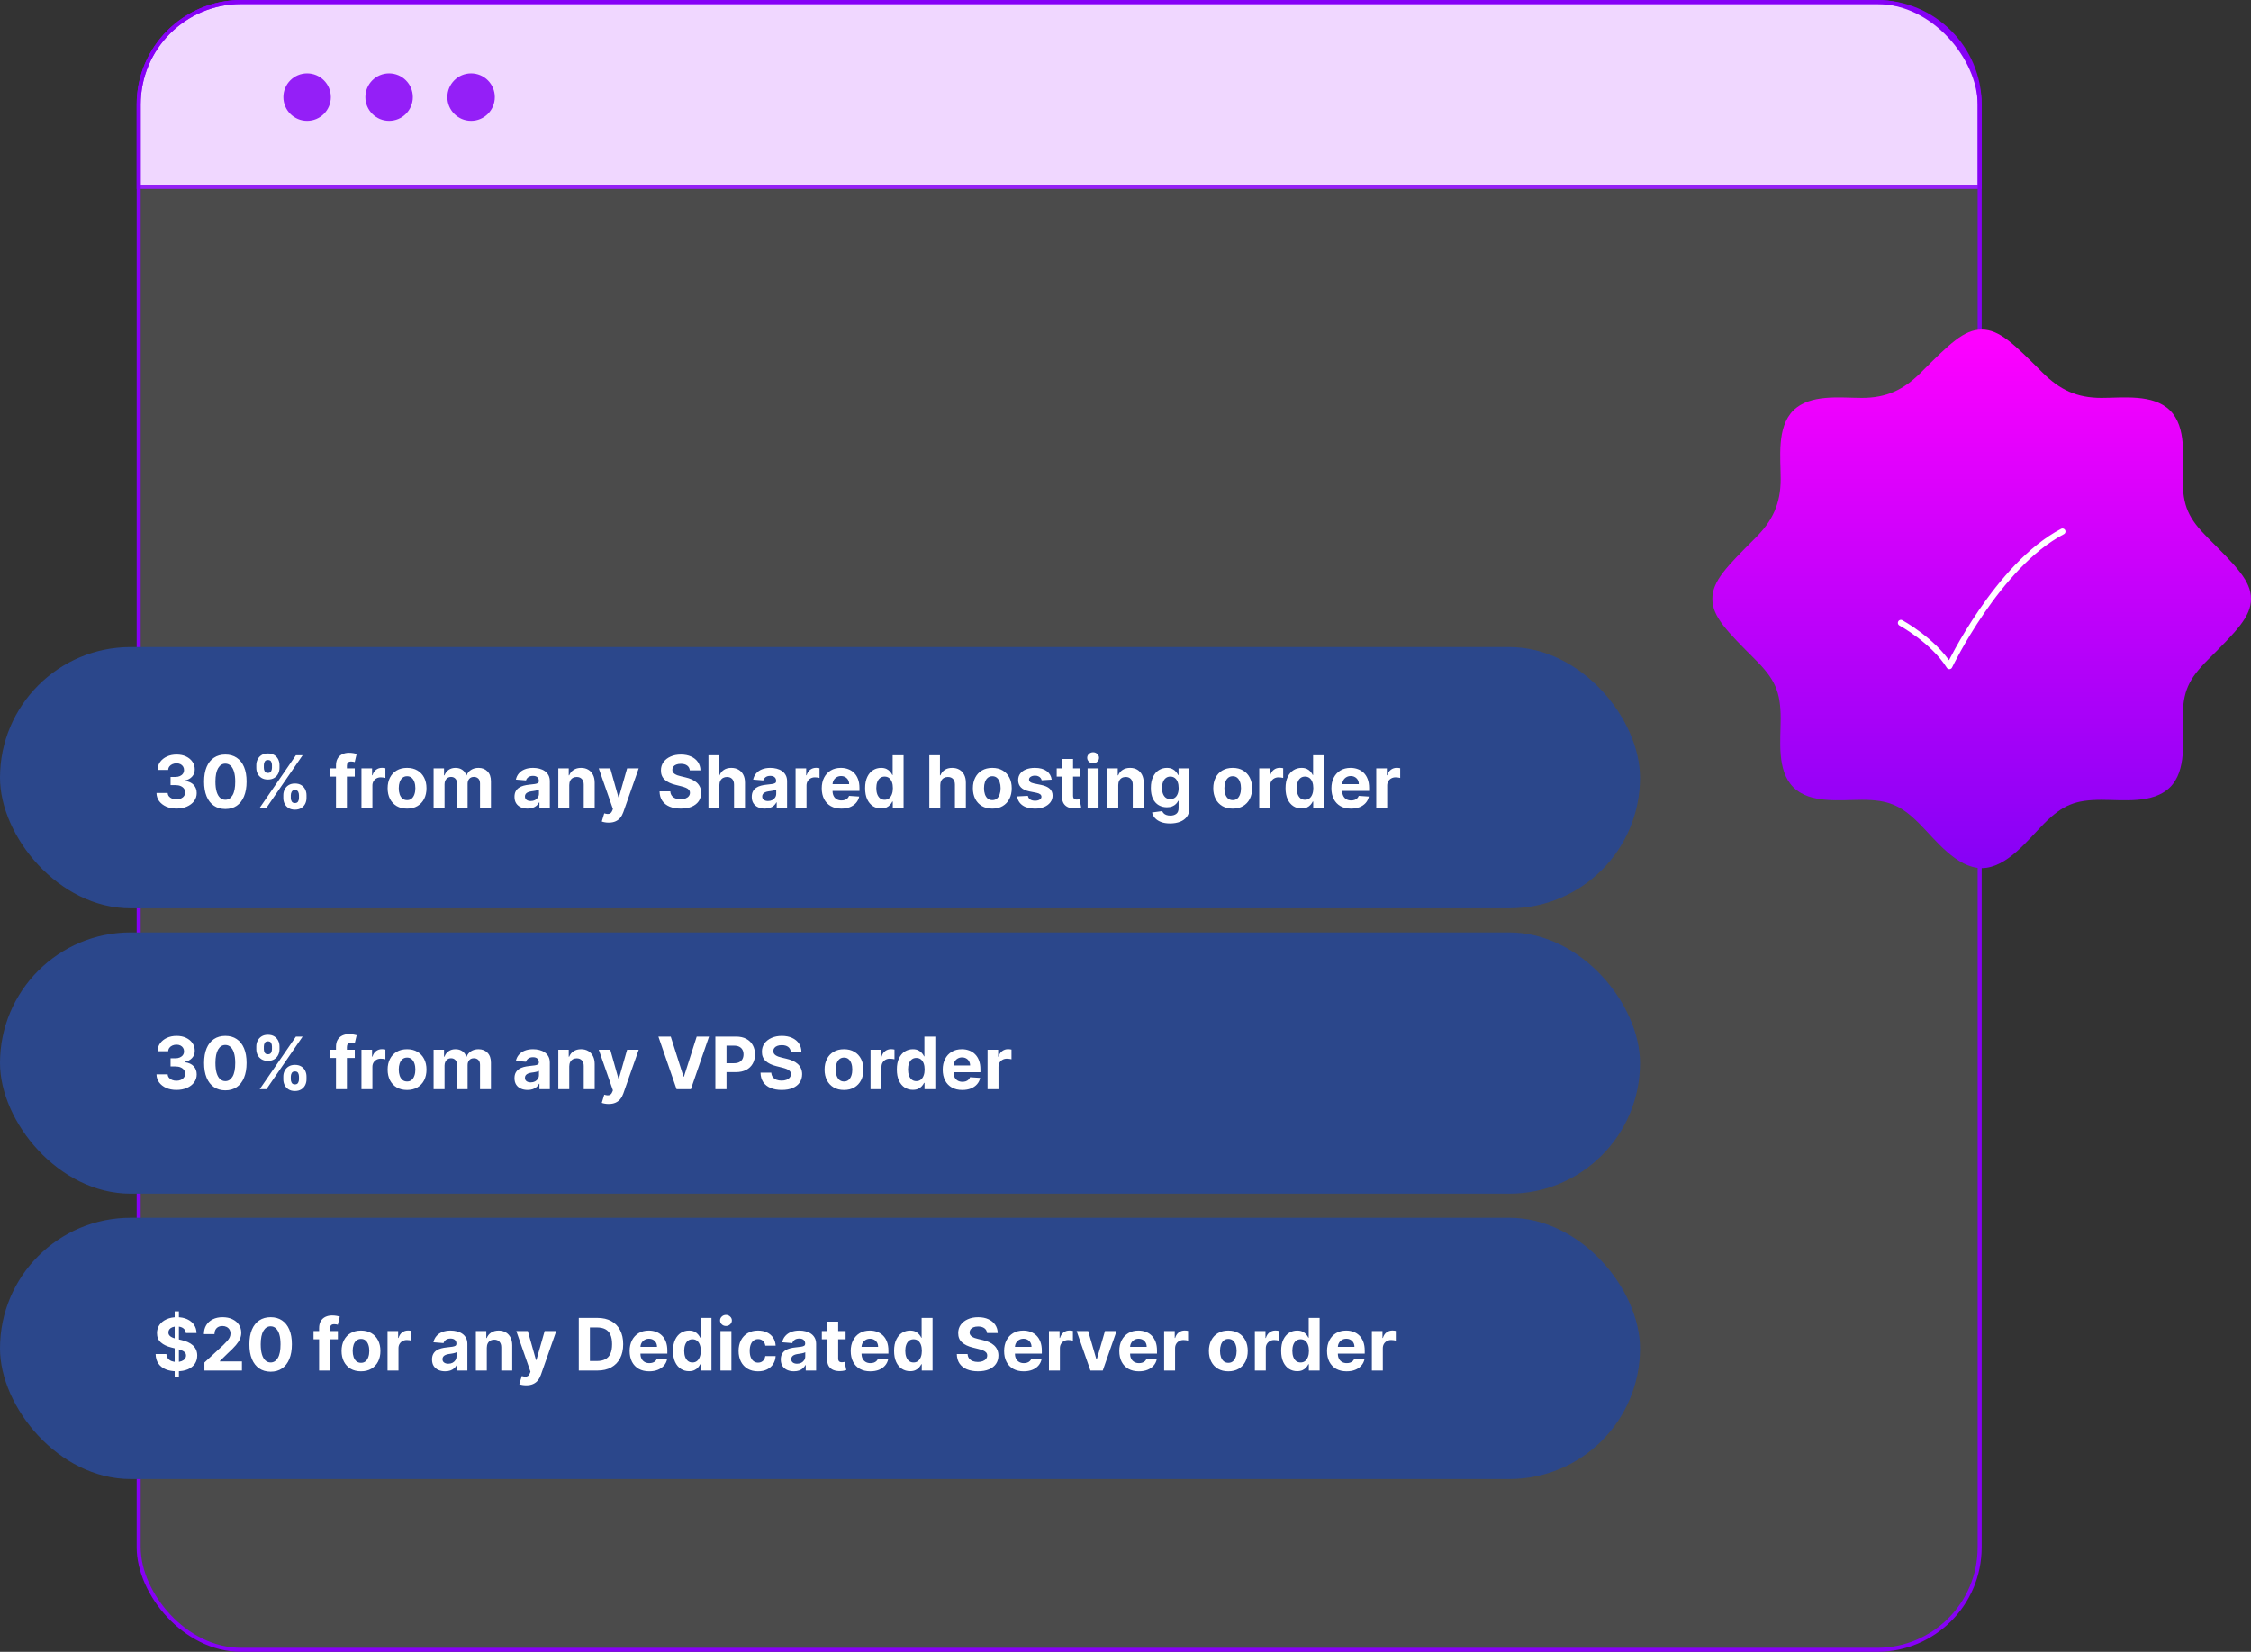 <svg xmlns="http://www.w3.org/2000/svg" width="560" height="411" viewBox="0 0 560 411" fill="none"><rect x="0" y="0" width="560" height="411" fill="#333333" stroke="none"/><path d="M60 0.5H467C481.083 0.5 492.5 11.917 492.5 26V46.5H34.5V26C34.5 11.917 45.917 0.5 60 0.5Z" fill="#EED2FF" stroke="#8601F6"></path><circle cx="76.403" cy="24.154" r="5.404" fill="#8601F6" stroke="#8601F6"></circle><circle cx="96.8" cy="24.154" r="5.404" fill="#8601F6" stroke="#8601F6"></circle><circle cx="117.196" cy="24.154" r="5.404" fill="#8601F6" stroke="#8601F6"></circle><rect x="34.5" y="0.5" width="458" height="410" rx="25.5" fill="white" fill-opacity="0.12" stroke="#8601F6"></rect><rect y="161" width="408" height="65" rx="32.5" fill="#2B478B"></rect><rect y="232" width="408" height="65" rx="32.5" fill="#2B478B"></rect><path d="M43.9 201.179C42.945 201.179 42.095 201.015 41.349 200.687C40.608 200.354 40.022 199.898 39.592 199.319C39.166 198.735 38.946 198.062 38.933 197.299H41.72C41.737 197.619 41.842 197.9 42.033 198.143C42.229 198.381 42.489 198.567 42.813 198.699C43.137 198.831 43.501 198.897 43.906 198.897C44.328 198.897 44.701 198.822 45.025 198.673C45.349 198.524 45.602 198.317 45.785 198.053C45.969 197.789 46.06 197.484 46.06 197.139C46.06 196.79 45.962 196.481 45.766 196.212C45.575 195.94 45.298 195.727 44.935 195.573C44.577 195.42 44.151 195.343 43.657 195.343H42.436V193.31H43.657C44.075 193.31 44.443 193.238 44.763 193.093C45.087 192.948 45.338 192.748 45.517 192.492C45.696 192.232 45.785 191.93 45.785 191.585C45.785 191.256 45.707 190.969 45.549 190.722C45.396 190.47 45.178 190.274 44.897 190.134C44.62 189.993 44.296 189.923 43.925 189.923C43.55 189.923 43.207 189.991 42.896 190.127C42.585 190.259 42.336 190.449 42.148 190.696C41.961 190.943 41.861 191.233 41.848 191.565H39.195C39.208 190.811 39.423 190.146 39.841 189.571C40.258 188.996 40.821 188.546 41.528 188.222C42.24 187.894 43.043 187.73 43.938 187.73C44.842 187.73 45.632 187.894 46.31 188.222C46.987 188.55 47.514 188.994 47.889 189.552C48.268 190.106 48.455 190.728 48.451 191.418C48.455 192.151 48.227 192.763 47.767 193.253C47.311 193.743 46.717 194.054 45.984 194.186V194.288C46.947 194.412 47.68 194.746 48.182 195.292C48.69 195.833 48.941 196.511 48.937 197.325C48.941 198.07 48.726 198.733 48.291 199.312C47.861 199.892 47.266 200.348 46.508 200.68C45.749 201.013 44.88 201.179 43.9 201.179ZM56.059 201.288C54.96 201.283 54.014 201.013 53.221 200.476C52.433 199.939 51.825 199.161 51.399 198.143C50.977 197.124 50.769 195.899 50.773 194.467C50.773 193.04 50.984 191.823 51.406 190.817C51.832 189.812 52.439 189.047 53.227 188.523C54.02 187.994 54.964 187.73 56.059 187.73C57.154 187.73 58.096 187.994 58.884 188.523C59.677 189.051 60.286 189.818 60.712 190.824C61.139 191.825 61.35 193.04 61.345 194.467C61.345 195.903 61.132 197.131 60.706 198.149C60.284 199.168 59.679 199.945 58.891 200.482C58.102 201.019 57.159 201.288 56.059 201.288ZM56.059 198.993C56.809 198.993 57.408 198.616 57.855 197.862C58.303 197.107 58.524 195.976 58.52 194.467C58.52 193.474 58.418 192.648 58.213 191.987C58.013 191.327 57.727 190.83 57.357 190.498C56.99 190.165 56.558 189.999 56.059 189.999C55.313 189.999 54.717 190.372 54.269 191.118C53.822 191.864 53.596 192.98 53.592 194.467C53.592 195.473 53.692 196.312 53.892 196.986C54.097 197.655 54.384 198.158 54.755 198.494C55.126 198.827 55.56 198.993 56.059 198.993ZM70.484 198.545V197.855C70.484 197.331 70.595 196.849 70.817 196.411C71.043 195.967 71.369 195.614 71.795 195.349C72.225 195.081 72.749 194.947 73.367 194.947C73.994 194.947 74.52 195.079 74.946 195.343C75.376 195.607 75.7 195.961 75.918 196.404C76.139 196.843 76.25 197.327 76.25 197.855V198.545C76.25 199.07 76.139 199.553 75.918 199.996C75.696 200.435 75.37 200.787 74.94 201.051C74.509 201.32 73.985 201.454 73.367 201.454C72.741 201.454 72.215 201.32 71.788 201.051C71.362 200.787 71.038 200.435 70.817 199.996C70.595 199.553 70.484 199.07 70.484 198.545ZM72.344 197.855V198.545C72.344 198.848 72.417 199.134 72.562 199.402C72.711 199.67 72.979 199.805 73.367 199.805C73.755 199.805 74.019 199.673 74.16 199.408C74.305 199.144 74.377 198.857 74.377 198.545V197.855C74.377 197.544 74.309 197.254 74.173 196.986C74.036 196.717 73.768 196.583 73.367 196.583C72.984 196.583 72.717 196.717 72.568 196.986C72.419 197.254 72.344 197.544 72.344 197.855ZM63.766 191.054V190.364C63.766 189.835 63.879 189.352 64.105 188.913C64.331 188.469 64.657 188.116 65.083 187.852C65.513 187.587 66.033 187.455 66.643 187.455C67.273 187.455 67.802 187.587 68.228 187.852C68.654 188.116 68.978 188.469 69.2 188.913C69.421 189.352 69.532 189.835 69.532 190.364V191.054C69.532 191.582 69.419 192.066 69.193 192.505C68.972 192.944 68.646 193.295 68.215 193.56C67.789 193.82 67.265 193.95 66.643 193.95C66.021 193.95 65.494 193.817 65.064 193.553C64.638 193.285 64.314 192.933 64.092 192.499C63.875 192.06 63.766 191.578 63.766 191.054ZM65.639 190.364V191.054C65.639 191.365 65.712 191.653 65.856 191.917C66.006 192.181 66.268 192.313 66.643 192.313C67.035 192.313 67.301 192.181 67.442 191.917C67.587 191.653 67.659 191.365 67.659 191.054V190.364C67.659 190.053 67.591 189.763 67.454 189.494C67.318 189.226 67.048 189.092 66.643 189.092C66.263 189.092 66.001 189.228 65.856 189.501C65.712 189.773 65.639 190.061 65.639 190.364ZM64.61 201L73.61 187.909H75.285L66.285 201H64.61ZM88.259 191.182V193.227H82.199V191.182H88.259ZM83.587 201V190.472C83.587 189.761 83.725 189.17 84.002 188.702C84.283 188.233 84.667 187.881 85.153 187.647C85.638 187.413 86.19 187.295 86.808 187.295C87.226 187.295 87.607 187.327 87.952 187.391C88.302 187.455 88.562 187.513 88.732 187.564L88.246 189.609C88.14 189.575 88.008 189.543 87.85 189.513C87.697 189.484 87.539 189.469 87.377 189.469C86.976 189.469 86.697 189.562 86.54 189.75C86.382 189.933 86.303 190.191 86.303 190.523V201H83.587ZM89.923 201V191.182H92.562V192.895H92.665C92.844 192.286 93.144 191.825 93.566 191.514C93.988 191.199 94.474 191.041 95.023 191.041C95.16 191.041 95.307 191.05 95.465 191.067C95.622 191.084 95.761 191.107 95.88 191.137V193.553C95.752 193.515 95.575 193.481 95.349 193.451C95.124 193.421 94.917 193.406 94.729 193.406C94.329 193.406 93.971 193.494 93.656 193.668C93.344 193.839 93.097 194.077 92.914 194.384C92.735 194.691 92.646 195.045 92.646 195.445V201H89.923ZM101.267 201.192C100.274 201.192 99.415 200.981 98.691 200.559C97.971 200.133 97.415 199.54 97.022 198.782C96.63 198.019 96.434 197.135 96.434 196.129C96.434 195.115 96.63 194.229 97.022 193.47C97.415 192.707 97.971 192.115 98.691 191.693C99.415 191.267 100.274 191.054 101.267 191.054C102.26 191.054 103.116 191.267 103.836 191.693C104.561 192.115 105.119 192.707 105.511 193.47C105.903 194.229 106.099 195.115 106.099 196.129C106.099 197.135 105.903 198.019 105.511 198.782C105.119 199.54 104.561 200.133 103.836 200.559C103.116 200.981 102.26 201.192 101.267 201.192ZM101.28 199.082C101.731 199.082 102.108 198.955 102.411 198.699C102.714 198.439 102.942 198.085 103.095 197.638C103.253 197.19 103.331 196.681 103.331 196.11C103.331 195.539 103.253 195.03 103.095 194.582C102.942 194.135 102.714 193.781 102.411 193.521C102.108 193.261 101.731 193.131 101.28 193.131C100.824 193.131 100.44 193.261 100.129 193.521C99.822 193.781 99.59 194.135 99.432 194.582C99.279 195.03 99.202 195.539 99.202 196.11C99.202 196.681 99.279 197.19 99.432 197.638C99.59 198.085 99.822 198.439 100.129 198.699C100.44 198.955 100.824 199.082 101.28 199.082ZM107.87 201V191.182H110.465V192.914H110.58C110.785 192.339 111.126 191.885 111.603 191.553C112.08 191.22 112.651 191.054 113.316 191.054C113.989 191.054 114.562 191.222 115.035 191.559C115.508 191.891 115.824 192.343 115.981 192.914H116.084C116.284 192.352 116.646 191.902 117.17 191.565C117.699 191.224 118.323 191.054 119.043 191.054C119.959 191.054 120.703 191.346 121.274 191.93C121.849 192.509 122.137 193.332 122.137 194.397V201H119.42V194.934C119.42 194.388 119.275 193.979 118.986 193.707C118.696 193.434 118.334 193.298 117.899 193.298C117.405 193.298 117.019 193.455 116.742 193.771C116.465 194.082 116.327 194.493 116.327 195.004V201H113.687V194.876C113.687 194.395 113.548 194.011 113.271 193.726C112.998 193.44 112.638 193.298 112.191 193.298C111.888 193.298 111.616 193.374 111.373 193.528C111.134 193.677 110.944 193.888 110.804 194.161C110.663 194.429 110.593 194.744 110.593 195.107V201H107.87ZM131.254 201.185C130.627 201.185 130.069 201.077 129.579 200.859C129.089 200.638 128.701 200.312 128.415 199.881C128.134 199.447 127.994 198.906 127.994 198.258C127.994 197.712 128.094 197.254 128.294 196.884C128.494 196.513 128.767 196.214 129.112 195.989C129.457 195.763 129.849 195.592 130.288 195.477C130.732 195.362 131.196 195.281 131.682 195.234C132.253 195.175 132.713 195.119 133.062 195.068C133.412 195.013 133.665 194.932 133.823 194.825C133.981 194.719 134.06 194.561 134.06 194.352V194.314C134.06 193.909 133.932 193.596 133.676 193.374C133.425 193.153 133.067 193.042 132.602 193.042C132.112 193.042 131.722 193.151 131.433 193.368C131.143 193.581 130.951 193.849 130.857 194.173L128.339 193.969C128.467 193.372 128.718 192.857 129.093 192.422C129.468 191.983 129.952 191.646 130.544 191.412C131.141 191.173 131.831 191.054 132.615 191.054C133.161 191.054 133.683 191.118 134.181 191.246C134.684 191.374 135.129 191.572 135.517 191.84C135.909 192.109 136.218 192.454 136.444 192.876C136.67 193.293 136.783 193.794 136.783 194.378V201H134.2V199.638H134.124C133.966 199.945 133.755 200.216 133.491 200.45C133.227 200.68 132.909 200.862 132.538 200.994C132.168 201.121 131.739 201.185 131.254 201.185ZM132.033 199.306C132.434 199.306 132.788 199.227 133.094 199.07C133.401 198.908 133.642 198.69 133.817 198.418C133.991 198.145 134.079 197.836 134.079 197.491V196.449C133.994 196.504 133.876 196.555 133.727 196.602C133.582 196.645 133.418 196.685 133.235 196.724C133.052 196.758 132.869 196.79 132.685 196.82C132.502 196.845 132.336 196.869 132.187 196.89C131.867 196.937 131.588 197.011 131.349 197.114C131.111 197.216 130.925 197.354 130.793 197.529C130.661 197.7 130.595 197.913 130.595 198.168C130.595 198.539 130.729 198.822 130.998 199.018C131.271 199.21 131.616 199.306 132.033 199.306ZM141.618 195.324V201H138.895V191.182H141.49V192.914H141.605C141.823 192.343 142.187 191.891 142.699 191.559C143.21 191.222 143.83 191.054 144.559 191.054C145.24 191.054 145.835 191.203 146.342 191.501C146.849 191.8 147.243 192.226 147.525 192.78C147.806 193.33 147.946 193.986 147.946 194.749V201H145.223V195.234C145.228 194.634 145.074 194.165 144.763 193.828C144.452 193.487 144.024 193.317 143.478 193.317C143.112 193.317 142.788 193.396 142.507 193.553C142.23 193.711 142.012 193.941 141.855 194.244C141.701 194.542 141.623 194.902 141.618 195.324ZM151.422 204.682C151.077 204.682 150.753 204.654 150.45 204.599C150.152 204.548 149.905 204.482 149.709 204.401L150.323 202.368C150.642 202.466 150.93 202.519 151.186 202.528C151.445 202.536 151.669 202.477 151.857 202.349C152.048 202.221 152.204 202.004 152.323 201.697L152.483 201.281L148.961 191.182H151.825L153.857 198.392H153.96L156.012 191.182H158.894L155.078 202.061C154.895 202.589 154.646 203.05 154.33 203.442C154.019 203.838 153.625 204.143 153.148 204.356C152.671 204.573 152.095 204.682 151.422 204.682ZM171.607 191.674C171.555 191.158 171.336 190.758 170.948 190.472C170.56 190.187 170.034 190.044 169.369 190.044C168.918 190.044 168.536 190.108 168.225 190.236C167.914 190.359 167.675 190.532 167.509 190.754C167.347 190.975 167.266 191.227 167.266 191.508C167.258 191.742 167.307 191.947 167.413 192.121C167.524 192.296 167.675 192.447 167.867 192.575C168.059 192.699 168.281 192.808 168.532 192.901C168.783 192.991 169.052 193.067 169.337 193.131L170.513 193.413C171.085 193.54 171.609 193.711 172.086 193.924C172.563 194.137 172.977 194.399 173.326 194.71C173.675 195.021 173.946 195.388 174.138 195.81C174.334 196.232 174.434 196.715 174.438 197.261C174.434 198.062 174.229 198.756 173.825 199.344C173.424 199.928 172.844 200.382 172.086 200.706C171.332 201.026 170.422 201.185 169.357 201.185C168.3 201.185 167.379 201.023 166.595 200.7C165.815 200.376 165.206 199.896 164.767 199.261C164.332 198.622 164.104 197.832 164.083 196.89H166.761C166.791 197.329 166.917 197.695 167.138 197.989C167.364 198.279 167.665 198.499 168.04 198.648C168.419 198.793 168.847 198.865 169.325 198.865C169.793 198.865 170.2 198.797 170.545 198.661C170.895 198.524 171.165 198.335 171.357 198.092C171.549 197.849 171.645 197.57 171.645 197.254C171.645 196.96 171.558 196.713 171.383 196.513C171.212 196.312 170.961 196.142 170.629 196.001C170.3 195.861 169.898 195.733 169.42 195.618L167.995 195.26C166.891 194.991 166.02 194.572 165.381 194.001C164.741 193.43 164.424 192.661 164.428 191.693C164.424 190.901 164.635 190.208 165.061 189.616C165.491 189.023 166.082 188.561 166.832 188.229C167.582 187.896 168.434 187.73 169.388 187.73C170.36 187.73 171.208 187.896 171.933 188.229C172.661 188.561 173.228 189.023 173.633 189.616C174.038 190.208 174.246 190.894 174.259 191.674H171.607ZM178.972 195.324V201H176.249V187.909H178.895V192.914H179.01C179.232 192.335 179.59 191.881 180.084 191.553C180.578 191.22 181.198 191.054 181.944 191.054C182.626 191.054 183.22 191.203 183.727 191.501C184.239 191.795 184.635 192.219 184.916 192.773C185.202 193.323 185.343 193.982 185.338 194.749V201H182.615V195.234C182.619 194.629 182.466 194.158 182.155 193.822C181.848 193.485 181.418 193.317 180.864 193.317C180.493 193.317 180.165 193.396 179.879 193.553C179.598 193.711 179.377 193.941 179.215 194.244C179.057 194.542 178.976 194.902 178.972 195.324ZM190.281 201.185C189.654 201.185 189.096 201.077 188.606 200.859C188.116 200.638 187.728 200.312 187.443 199.881C187.162 199.447 187.021 198.906 187.021 198.258C187.021 197.712 187.121 197.254 187.321 196.884C187.522 196.513 187.794 196.214 188.14 195.989C188.485 195.763 188.877 195.592 189.316 195.477C189.759 195.362 190.223 195.281 190.709 195.234C191.28 195.175 191.74 195.119 192.09 195.068C192.439 195.013 192.693 194.932 192.85 194.825C193.008 194.719 193.087 194.561 193.087 194.352V194.314C193.087 193.909 192.959 193.596 192.703 193.374C192.452 193.153 192.094 193.042 191.63 193.042C191.14 193.042 190.75 193.151 190.46 193.368C190.17 193.581 189.978 193.849 189.885 194.173L187.366 193.969C187.494 193.372 187.745 192.857 188.12 192.422C188.495 191.983 188.979 191.646 189.571 191.412C190.168 191.173 190.858 191.054 191.642 191.054C192.188 191.054 192.71 191.118 193.208 191.246C193.711 191.374 194.157 191.572 194.544 191.84C194.936 192.109 195.245 192.454 195.471 192.876C195.697 193.293 195.81 193.794 195.81 194.378V201H193.228V199.638H193.151C192.993 199.945 192.782 200.216 192.518 200.45C192.254 200.68 191.936 200.862 191.566 200.994C191.195 201.121 190.767 201.185 190.281 201.185ZM191.061 199.306C191.461 199.306 191.815 199.227 192.122 199.07C192.429 198.908 192.669 198.69 192.844 198.418C193.019 198.145 193.106 197.836 193.106 197.491V196.449C193.021 196.504 192.904 196.555 192.755 196.602C192.61 196.645 192.446 196.685 192.262 196.724C192.079 196.758 191.896 196.79 191.713 196.82C191.529 196.845 191.363 196.869 191.214 196.89C190.895 196.937 190.615 197.011 190.377 197.114C190.138 197.216 189.953 197.354 189.821 197.529C189.689 197.7 189.623 197.913 189.623 198.168C189.623 198.539 189.757 198.822 190.025 199.018C190.298 199.21 190.643 199.306 191.061 199.306ZM197.923 201V191.182H200.562V192.895H200.665C200.844 192.286 201.144 191.825 201.566 191.514C201.988 191.199 202.474 191.041 203.023 191.041C203.16 191.041 203.307 191.05 203.464 191.067C203.622 191.084 203.761 191.107 203.88 191.137V193.553C203.752 193.515 203.575 193.481 203.349 193.451C203.124 193.421 202.917 193.406 202.729 193.406C202.329 193.406 201.971 193.494 201.656 193.668C201.344 193.839 201.097 194.077 200.914 194.384C200.735 194.691 200.646 195.045 200.646 195.445V201H197.923ZM209.305 201.192C208.295 201.192 207.426 200.987 206.697 200.578C205.973 200.165 205.415 199.581 205.023 198.827C204.631 198.068 204.434 197.171 204.434 196.136C204.434 195.126 204.631 194.239 205.023 193.477C205.415 192.714 205.966 192.119 206.678 191.693C207.394 191.267 208.233 191.054 209.197 191.054C209.844 191.054 210.447 191.158 211.006 191.367C211.568 191.572 212.058 191.881 212.476 192.294C212.898 192.707 213.226 193.227 213.46 193.854C213.694 194.476 213.812 195.205 213.812 196.04V196.788H205.521V195.1H211.248C211.248 194.708 211.163 194.361 210.993 194.058C210.822 193.756 210.586 193.519 210.283 193.349C209.985 193.174 209.638 193.087 209.241 193.087C208.828 193.087 208.461 193.183 208.142 193.374C207.827 193.562 207.579 193.815 207.4 194.135C207.221 194.45 207.13 194.802 207.126 195.19V196.794C207.126 197.28 207.215 197.7 207.394 198.053C207.577 198.407 207.835 198.68 208.167 198.871C208.5 199.063 208.894 199.159 209.35 199.159C209.653 199.159 209.93 199.116 210.181 199.031C210.432 198.946 210.648 198.818 210.827 198.648C211.006 198.477 211.142 198.268 211.236 198.021L213.754 198.188C213.626 198.793 213.364 199.321 212.968 199.773C212.576 200.22 212.069 200.57 211.447 200.821C210.829 201.068 210.115 201.192 209.305 201.192ZM219.206 201.16C218.461 201.16 217.785 200.968 217.18 200.585C216.579 200.197 216.102 199.628 215.748 198.878C215.399 198.124 215.224 197.199 215.224 196.104C215.224 194.979 215.405 194.043 215.768 193.298C216.13 192.548 216.611 191.987 217.212 191.616C217.817 191.241 218.48 191.054 219.2 191.054C219.75 191.054 220.208 191.148 220.574 191.335C220.945 191.518 221.243 191.749 221.469 192.026C221.699 192.298 221.874 192.567 221.993 192.831H222.077V187.909H224.793V201H222.108V199.428H221.993C221.866 199.7 221.684 199.971 221.45 200.239C221.22 200.504 220.92 200.723 220.549 200.898C220.182 201.072 219.735 201.16 219.206 201.16ZM220.069 198.993C220.508 198.993 220.879 198.874 221.182 198.635C221.488 198.392 221.723 198.053 221.885 197.619C222.051 197.184 222.134 196.675 222.134 196.091C222.134 195.507 222.053 195 221.891 194.57C221.729 194.139 221.495 193.807 221.188 193.572C220.881 193.338 220.508 193.221 220.069 193.221C219.622 193.221 219.245 193.342 218.938 193.585C218.631 193.828 218.399 194.165 218.241 194.595C218.084 195.026 218.005 195.524 218.005 196.091C218.005 196.662 218.084 197.167 218.241 197.606C218.403 198.04 218.635 198.381 218.938 198.629C219.245 198.871 219.622 198.993 220.069 198.993ZM233.921 195.324V201H231.198V187.909H233.844V192.914H233.959C234.181 192.335 234.539 191.881 235.033 191.553C235.528 191.22 236.148 191.054 236.893 191.054C237.575 191.054 238.17 191.203 238.677 191.501C239.188 191.795 239.584 192.219 239.866 192.773C240.151 193.323 240.292 193.982 240.287 194.749V201H237.564V195.234C237.569 194.629 237.415 194.158 237.104 193.822C236.797 193.485 236.367 193.317 235.813 193.317C235.442 193.317 235.114 193.396 234.829 193.553C234.547 193.711 234.326 193.941 234.164 194.244C234.006 194.542 233.925 194.902 233.921 195.324ZM246.866 201.192C245.874 201.192 245.015 200.981 244.29 200.559C243.57 200.133 243.014 199.54 242.622 198.782C242.23 198.019 242.034 197.135 242.034 196.129C242.034 195.115 242.23 194.229 242.622 193.47C243.014 192.707 243.57 192.115 244.29 191.693C245.015 191.267 245.874 191.054 246.866 191.054C247.859 191.054 248.716 191.267 249.436 191.693C250.161 192.115 250.719 192.707 251.111 193.47C251.503 194.229 251.699 195.115 251.699 196.129C251.699 197.135 251.503 198.019 251.111 198.782C250.719 199.54 250.161 200.133 249.436 200.559C248.716 200.981 247.859 201.192 246.866 201.192ZM246.879 199.082C247.331 199.082 247.708 198.955 248.011 198.699C248.313 198.439 248.541 198.085 248.695 197.638C248.852 197.19 248.931 196.681 248.931 196.11C248.931 195.539 248.852 195.03 248.695 194.582C248.541 194.135 248.313 193.781 248.011 193.521C247.708 193.261 247.331 193.131 246.879 193.131C246.423 193.131 246.04 193.261 245.729 193.521C245.422 193.781 245.19 194.135 245.032 194.582C244.879 195.03 244.802 195.539 244.802 196.11C244.802 196.681 244.879 197.19 245.032 197.638C245.19 198.085 245.422 198.439 245.729 198.699C246.04 198.955 246.423 199.082 246.879 199.082ZM261.638 193.982L259.146 194.135C259.103 193.922 259.011 193.73 258.871 193.56C258.73 193.385 258.545 193.246 258.315 193.144C258.089 193.038 257.818 192.984 257.503 192.984C257.081 192.984 256.725 193.074 256.435 193.253C256.146 193.428 256.001 193.662 256.001 193.956C256.001 194.19 256.094 194.388 256.282 194.55C256.469 194.712 256.791 194.842 257.247 194.94L259.024 195.298C259.979 195.494 260.69 195.81 261.159 196.244C261.628 196.679 261.862 197.25 261.862 197.957C261.862 198.601 261.673 199.165 261.293 199.651C260.918 200.137 260.403 200.516 259.746 200.789C259.094 201.058 258.342 201.192 257.49 201.192C256.19 201.192 255.155 200.921 254.384 200.38C253.616 199.835 253.167 199.093 253.035 198.156L255.713 198.015C255.794 198.411 255.99 198.714 256.301 198.923C256.612 199.127 257.011 199.229 257.496 199.229C257.974 199.229 258.357 199.138 258.647 198.955C258.941 198.767 259.09 198.526 259.094 198.232C259.09 197.985 258.986 197.783 258.781 197.625C258.577 197.463 258.261 197.339 257.835 197.254L256.135 196.915C255.176 196.724 254.462 196.391 253.994 195.918C253.529 195.445 253.297 194.842 253.297 194.109C253.297 193.479 253.467 192.935 253.808 192.479C254.153 192.023 254.637 191.672 255.259 191.425C255.886 191.178 256.619 191.054 257.458 191.054C258.698 191.054 259.674 191.316 260.386 191.84C261.102 192.364 261.519 193.078 261.638 193.982ZM268.799 191.182V193.227H262.887V191.182H268.799ZM264.229 188.83H266.952V197.983C266.952 198.234 266.99 198.43 267.067 198.571C267.144 198.707 267.25 198.803 267.387 198.859C267.527 198.914 267.689 198.942 267.872 198.942C268 198.942 268.128 198.931 268.256 198.91C268.384 198.884 268.482 198.865 268.55 198.852L268.978 200.879C268.842 200.921 268.65 200.97 268.403 201.026C268.156 201.085 267.855 201.121 267.502 201.134C266.845 201.16 266.27 201.072 265.776 200.872C265.286 200.672 264.904 200.361 264.632 199.939C264.359 199.517 264.225 198.984 264.229 198.341V188.83ZM270.573 201V191.182H273.296V201H270.573ZM271.941 189.916C271.536 189.916 271.189 189.782 270.899 189.513C270.613 189.241 270.471 188.915 270.471 188.536C270.471 188.161 270.613 187.839 270.899 187.57C271.189 187.298 271.536 187.161 271.941 187.161C272.346 187.161 272.691 187.298 272.976 187.57C273.266 187.839 273.411 188.161 273.411 188.536C273.411 188.915 273.266 189.241 272.976 189.513C272.691 189.782 272.346 189.916 271.941 189.916ZM278.2 195.324V201H275.477V191.182H278.072V192.914H278.188C278.405 192.343 278.769 191.891 279.281 191.559C279.792 191.222 280.412 191.054 281.141 191.054C281.822 191.054 282.417 191.203 282.924 191.501C283.431 191.8 283.825 192.226 284.107 192.78C284.388 193.33 284.528 193.986 284.528 194.749V201H281.805V195.234C281.81 194.634 281.656 194.165 281.345 193.828C281.034 193.487 280.606 193.317 280.06 193.317C279.694 193.317 279.37 193.396 279.089 193.553C278.812 193.711 278.594 193.941 278.437 194.244C278.283 194.542 278.205 194.902 278.2 195.324ZM291.098 204.886C290.216 204.886 289.459 204.765 288.829 204.522C288.202 204.283 287.704 203.957 287.333 203.544C286.962 203.131 286.721 202.666 286.611 202.151L289.129 201.812C289.206 202.008 289.327 202.191 289.493 202.362C289.66 202.532 289.879 202.668 290.152 202.771C290.429 202.877 290.765 202.93 291.162 202.93C291.754 202.93 292.242 202.786 292.626 202.496C293.013 202.21 293.207 201.731 293.207 201.058V199.261H293.092C292.973 199.534 292.794 199.792 292.555 200.035C292.317 200.278 292.01 200.476 291.635 200.629C291.26 200.783 290.812 200.859 290.292 200.859C289.555 200.859 288.884 200.689 288.279 200.348C287.678 200.003 287.199 199.477 286.841 198.769C286.487 198.058 286.31 197.158 286.31 196.072C286.31 194.96 286.491 194.031 286.854 193.285C287.216 192.539 287.697 191.981 288.298 191.61C288.903 191.239 289.566 191.054 290.286 191.054C290.836 191.054 291.296 191.148 291.667 191.335C292.037 191.518 292.336 191.749 292.562 192.026C292.792 192.298 292.969 192.567 293.092 192.831H293.194V191.182H295.898V201.096C295.898 201.931 295.694 202.63 295.285 203.192C294.876 203.755 294.309 204.177 293.584 204.458C292.864 204.744 292.035 204.886 291.098 204.886ZM291.155 198.814C291.594 198.814 291.965 198.705 292.268 198.488C292.574 198.266 292.809 197.951 292.971 197.542C293.137 197.129 293.22 196.634 293.22 196.059C293.22 195.484 293.139 194.985 292.977 194.563C292.815 194.137 292.581 193.807 292.274 193.572C291.967 193.338 291.594 193.221 291.155 193.221C290.708 193.221 290.331 193.342 290.024 193.585C289.717 193.824 289.485 194.156 289.327 194.582C289.17 195.009 289.091 195.501 289.091 196.059C289.091 196.626 289.17 197.116 289.327 197.529C289.489 197.938 289.721 198.256 290.024 198.482C290.331 198.703 290.708 198.814 291.155 198.814ZM306.667 201.192C305.674 201.192 304.816 200.981 304.091 200.559C303.371 200.133 302.815 199.54 302.423 198.782C302.031 198.019 301.835 197.135 301.835 196.129C301.835 195.115 302.031 194.229 302.423 193.47C302.815 192.707 303.371 192.115 304.091 191.693C304.816 191.267 305.674 191.054 306.667 191.054C307.66 191.054 308.517 191.267 309.237 191.693C309.961 192.115 310.52 192.707 310.912 193.47C311.304 194.229 311.5 195.115 311.5 196.129C311.5 197.135 311.304 198.019 310.912 198.782C310.52 199.54 309.961 200.133 309.237 200.559C308.517 200.981 307.66 201.192 306.667 201.192ZM306.68 199.082C307.132 199.082 307.509 198.955 307.811 198.699C308.114 198.439 308.342 198.085 308.495 197.638C308.653 197.19 308.732 196.681 308.732 196.11C308.732 195.539 308.653 195.03 308.495 194.582C308.342 194.135 308.114 193.781 307.811 193.521C307.509 193.261 307.132 193.131 306.68 193.131C306.224 193.131 305.841 193.261 305.529 193.521C305.223 193.781 304.99 194.135 304.833 194.582C304.679 195.03 304.603 195.539 304.603 196.11C304.603 196.681 304.679 197.19 304.833 197.638C304.99 198.085 305.223 198.439 305.529 198.699C305.841 198.955 306.224 199.082 306.68 199.082ZM313.27 201V191.182H315.91V192.895H316.012C316.191 192.286 316.492 191.825 316.914 191.514C317.336 191.199 317.821 191.041 318.371 191.041C318.507 191.041 318.654 191.05 318.812 191.067C318.97 191.084 319.108 191.107 319.228 191.137V193.553C319.1 193.515 318.923 193.481 318.697 193.451C318.471 193.421 318.265 193.406 318.077 193.406C317.676 193.406 317.319 193.494 317.003 193.668C316.692 193.839 316.445 194.077 316.262 194.384C316.083 194.691 315.993 195.045 315.993 195.445V201H313.27ZM323.796 201.16C323.051 201.16 322.375 200.968 321.77 200.585C321.169 200.197 320.692 199.628 320.338 198.878C319.989 198.124 319.814 197.199 319.814 196.104C319.814 194.979 319.995 194.043 320.357 193.298C320.72 192.548 321.201 191.987 321.802 191.616C322.407 191.241 323.07 191.054 323.79 191.054C324.34 191.054 324.798 191.148 325.164 191.335C325.535 191.518 325.833 191.749 326.059 192.026C326.289 192.298 326.464 192.567 326.583 192.831H326.666V187.909H329.383V201H326.698V199.428H326.583C326.455 199.7 326.274 199.971 326.04 200.239C325.81 200.504 325.509 200.723 325.139 200.898C324.772 201.072 324.325 201.16 323.796 201.16ZM324.659 198.993C325.098 198.993 325.469 198.874 325.771 198.635C326.078 198.392 326.313 198.053 326.475 197.619C326.641 197.184 326.724 196.675 326.724 196.091C326.724 195.507 326.643 195 326.481 194.57C326.319 194.139 326.085 193.807 325.778 193.572C325.471 193.338 325.098 193.221 324.659 193.221C324.212 193.221 323.835 193.342 323.528 193.585C323.221 193.828 322.989 194.165 322.831 194.595C322.673 195.026 322.595 195.524 322.595 196.091C322.595 196.662 322.673 197.167 322.831 197.606C322.993 198.04 323.225 198.381 323.528 198.629C323.835 198.871 324.212 198.993 324.659 198.993ZM336.096 201.192C335.086 201.192 334.217 200.987 333.488 200.578C332.764 200.165 332.206 199.581 331.814 198.827C331.422 198.068 331.225 197.171 331.225 196.136C331.225 195.126 331.422 194.239 331.814 193.477C332.206 192.714 332.757 192.119 333.469 191.693C334.185 191.267 335.025 191.054 335.988 191.054C336.635 191.054 337.238 191.158 337.797 191.367C338.359 191.572 338.849 191.881 339.267 192.294C339.689 192.707 340.017 193.227 340.251 193.854C340.485 194.476 340.603 195.205 340.603 196.04V196.788H332.312V195.1H338.039C338.039 194.708 337.954 194.361 337.784 194.058C337.613 193.756 337.377 193.519 337.074 193.349C336.776 193.174 336.429 193.087 336.032 193.087C335.619 193.087 335.252 193.183 334.933 193.374C334.618 193.562 334.37 193.815 334.191 194.135C334.012 194.45 333.921 194.802 333.917 195.19V196.794C333.917 197.28 334.006 197.7 334.185 198.053C334.368 198.407 334.626 198.68 334.958 198.871C335.291 199.063 335.685 199.159 336.141 199.159C336.444 199.159 336.721 199.116 336.972 199.031C337.223 198.946 337.439 198.818 337.618 198.648C337.797 198.477 337.933 198.268 338.027 198.021L340.545 198.188C340.417 198.793 340.155 199.321 339.759 199.773C339.367 200.22 338.86 200.57 338.238 200.821C337.62 201.068 336.906 201.192 336.096 201.192ZM342.38 201V191.182H345.02V192.895H345.122C345.301 192.286 345.601 191.825 346.023 191.514C346.445 191.199 346.931 191.041 347.48 191.041C347.617 191.041 347.764 191.05 347.922 191.067C348.079 191.084 348.218 191.107 348.337 191.137V193.553C348.209 193.515 348.032 193.481 347.806 193.451C347.581 193.421 347.374 193.406 347.186 193.406C346.786 193.406 346.428 193.494 346.113 193.668C345.801 193.839 345.554 194.077 345.371 194.384C345.192 194.691 345.103 195.045 345.103 195.445V201H342.38Z" fill="white"></path><path d="M43.9 271.179C42.945 271.179 42.095 271.015 41.349 270.687C40.608 270.354 40.022 269.898 39.592 269.319C39.166 268.735 38.946 268.062 38.933 267.299H41.72C41.737 267.619 41.842 267.9 42.033 268.143C42.229 268.381 42.489 268.567 42.813 268.699C43.137 268.831 43.501 268.897 43.906 268.897C44.328 268.897 44.701 268.822 45.025 268.673C45.349 268.524 45.602 268.317 45.785 268.053C45.969 267.789 46.06 267.484 46.06 267.139C46.06 266.79 45.962 266.481 45.766 266.212C45.575 265.94 45.298 265.727 44.935 265.573C44.577 265.42 44.151 265.343 43.657 265.343H42.436V263.31H43.657C44.075 263.31 44.443 263.238 44.763 263.093C45.087 262.948 45.338 262.748 45.517 262.492C45.696 262.232 45.785 261.93 45.785 261.585C45.785 261.256 45.707 260.969 45.549 260.722C45.396 260.47 45.178 260.274 44.897 260.134C44.62 259.993 44.296 259.923 43.925 259.923C43.55 259.923 43.207 259.991 42.896 260.127C42.585 260.259 42.336 260.449 42.148 260.696C41.961 260.943 41.861 261.233 41.848 261.565H39.195C39.208 260.811 39.423 260.146 39.841 259.571C40.258 258.996 40.821 258.546 41.528 258.222C42.24 257.894 43.043 257.73 43.938 257.73C44.842 257.73 45.632 257.894 46.31 258.222C46.987 258.55 47.514 258.994 47.889 259.552C48.268 260.106 48.455 260.728 48.451 261.418C48.455 262.151 48.227 262.763 47.767 263.253C47.311 263.743 46.717 264.054 45.984 264.186V264.288C46.947 264.412 47.68 264.746 48.182 265.292C48.69 265.833 48.941 266.511 48.937 267.325C48.941 268.07 48.726 268.733 48.291 269.312C47.861 269.892 47.266 270.348 46.508 270.68C45.749 271.013 44.88 271.179 43.9 271.179ZM56.059 271.288C54.96 271.283 54.014 271.013 53.221 270.476C52.433 269.939 51.825 269.161 51.399 268.143C50.977 267.124 50.769 265.899 50.773 264.467C50.773 263.04 50.984 261.823 51.406 260.817C51.832 259.812 52.439 259.047 53.227 258.523C54.02 257.994 54.964 257.73 56.059 257.73C57.154 257.73 58.096 257.994 58.884 258.523C59.677 259.051 60.286 259.818 60.712 260.824C61.139 261.825 61.35 263.04 61.345 264.467C61.345 265.903 61.132 267.131 60.706 268.149C60.284 269.168 59.679 269.945 58.891 270.482C58.102 271.019 57.159 271.288 56.059 271.288ZM56.059 268.993C56.809 268.993 57.408 268.616 57.855 267.862C58.303 267.107 58.524 265.976 58.52 264.467C58.52 263.474 58.418 262.648 58.213 261.987C58.013 261.327 57.727 260.83 57.357 260.498C56.99 260.165 56.558 259.999 56.059 259.999C55.313 259.999 54.717 260.372 54.269 261.118C53.822 261.864 53.596 262.98 53.592 264.467C53.592 265.473 53.692 266.312 53.892 266.986C54.097 267.655 54.384 268.158 54.755 268.494C55.126 268.827 55.56 268.993 56.059 268.993ZM70.484 268.545V267.855C70.484 267.331 70.595 266.849 70.817 266.411C71.043 265.967 71.369 265.614 71.795 265.349C72.225 265.081 72.749 264.947 73.367 264.947C73.994 264.947 74.52 265.079 74.946 265.343C75.376 265.607 75.7 265.961 75.918 266.404C76.139 266.843 76.25 267.327 76.25 267.855V268.545C76.25 269.07 76.139 269.553 75.918 269.996C75.696 270.435 75.37 270.787 74.94 271.051C74.509 271.32 73.985 271.454 73.367 271.454C72.741 271.454 72.215 271.32 71.788 271.051C71.362 270.787 71.038 270.435 70.817 269.996C70.595 269.553 70.484 269.07 70.484 268.545ZM72.344 267.855V268.545C72.344 268.848 72.417 269.134 72.562 269.402C72.711 269.67 72.979 269.805 73.367 269.805C73.755 269.805 74.019 269.673 74.16 269.408C74.305 269.144 74.377 268.857 74.377 268.545V267.855C74.377 267.544 74.309 267.254 74.173 266.986C74.036 266.717 73.768 266.583 73.367 266.583C72.984 266.583 72.717 266.717 72.568 266.986C72.419 267.254 72.344 267.544 72.344 267.855ZM63.766 261.054V260.364C63.766 259.835 63.879 259.352 64.105 258.913C64.331 258.469 64.657 258.116 65.083 257.852C65.513 257.587 66.033 257.455 66.643 257.455C67.273 257.455 67.802 257.587 68.228 257.852C68.654 258.116 68.978 258.469 69.2 258.913C69.421 259.352 69.532 259.835 69.532 260.364V261.054C69.532 261.582 69.419 262.066 69.193 262.505C68.972 262.944 68.646 263.295 68.215 263.56C67.789 263.82 67.265 263.95 66.643 263.95C66.021 263.95 65.494 263.817 65.064 263.553C64.638 263.285 64.314 262.933 64.092 262.499C63.875 262.06 63.766 261.578 63.766 261.054ZM65.639 260.364V261.054C65.639 261.365 65.712 261.653 65.856 261.917C66.006 262.181 66.268 262.313 66.643 262.313C67.035 262.313 67.301 262.181 67.442 261.917C67.587 261.653 67.659 261.365 67.659 261.054V260.364C67.659 260.053 67.591 259.763 67.454 259.494C67.318 259.226 67.048 259.092 66.643 259.092C66.263 259.092 66.001 259.228 65.856 259.501C65.712 259.773 65.639 260.061 65.639 260.364ZM64.61 271L73.61 257.909H75.285L66.285 271H64.61ZM88.259 261.182V263.227H82.199V261.182H88.259ZM83.587 271V260.472C83.587 259.761 83.725 259.17 84.002 258.702C84.283 258.233 84.667 257.881 85.153 257.647C85.638 257.413 86.19 257.295 86.808 257.295C87.226 257.295 87.607 257.327 87.952 257.391C88.302 257.455 88.562 257.513 88.732 257.564L88.246 259.609C88.14 259.575 88.008 259.543 87.85 259.513C87.697 259.484 87.539 259.469 87.377 259.469C86.976 259.469 86.697 259.562 86.54 259.75C86.382 259.933 86.303 260.191 86.303 260.523V271H83.587ZM89.923 271V261.182H92.562V262.895H92.665C92.844 262.286 93.144 261.825 93.566 261.514C93.988 261.199 94.474 261.041 95.023 261.041C95.16 261.041 95.307 261.05 95.465 261.067C95.622 261.084 95.761 261.107 95.88 261.137V263.553C95.752 263.515 95.575 263.481 95.349 263.451C95.124 263.421 94.917 263.406 94.729 263.406C94.329 263.406 93.971 263.494 93.656 263.668C93.344 263.839 93.097 264.077 92.914 264.384C92.735 264.691 92.646 265.045 92.646 265.445V271H89.923ZM101.267 271.192C100.274 271.192 99.415 270.981 98.691 270.559C97.971 270.133 97.415 269.54 97.022 268.782C96.63 268.019 96.434 267.135 96.434 266.129C96.434 265.115 96.63 264.229 97.022 263.47C97.415 262.707 97.971 262.115 98.691 261.693C99.415 261.267 100.274 261.054 101.267 261.054C102.26 261.054 103.116 261.267 103.836 261.693C104.561 262.115 105.119 262.707 105.511 263.47C105.903 264.229 106.099 265.115 106.099 266.129C106.099 267.135 105.903 268.019 105.511 268.782C105.119 269.54 104.561 270.133 103.836 270.559C103.116 270.981 102.26 271.192 101.267 271.192ZM101.28 269.082C101.731 269.082 102.108 268.955 102.411 268.699C102.714 268.439 102.942 268.085 103.095 267.638C103.253 267.19 103.331 266.681 103.331 266.11C103.331 265.539 103.253 265.03 103.095 264.582C102.942 264.135 102.714 263.781 102.411 263.521C102.108 263.261 101.731 263.131 101.28 263.131C100.824 263.131 100.44 263.261 100.129 263.521C99.822 263.781 99.59 264.135 99.432 264.582C99.279 265.03 99.202 265.539 99.202 266.11C99.202 266.681 99.279 267.19 99.432 267.638C99.59 268.085 99.822 268.439 100.129 268.699C100.44 268.955 100.824 269.082 101.28 269.082ZM107.87 271V261.182H110.465V262.914H110.58C110.785 262.339 111.126 261.885 111.603 261.553C112.08 261.22 112.651 261.054 113.316 261.054C113.989 261.054 114.562 261.222 115.035 261.559C115.508 261.891 115.824 262.343 115.981 262.914H116.084C116.284 262.352 116.646 261.902 117.17 261.565C117.699 261.224 118.323 261.054 119.043 261.054C119.959 261.054 120.703 261.346 121.274 261.93C121.849 262.509 122.137 263.332 122.137 264.397V271H119.42V264.934C119.42 264.388 119.275 263.979 118.986 263.707C118.696 263.434 118.334 263.298 117.899 263.298C117.405 263.298 117.019 263.455 116.742 263.771C116.465 264.082 116.327 264.493 116.327 265.004V271H113.687V264.876C113.687 264.395 113.548 264.011 113.271 263.726C112.998 263.44 112.638 263.298 112.191 263.298C111.888 263.298 111.616 263.374 111.373 263.528C111.134 263.677 110.944 263.888 110.804 264.161C110.663 264.429 110.593 264.744 110.593 265.107V271H107.87ZM131.254 271.185C130.627 271.185 130.069 271.077 129.579 270.859C129.089 270.638 128.701 270.312 128.415 269.881C128.134 269.447 127.994 268.906 127.994 268.258C127.994 267.712 128.094 267.254 128.294 266.884C128.494 266.513 128.767 266.214 129.112 265.989C129.457 265.763 129.849 265.592 130.288 265.477C130.732 265.362 131.196 265.281 131.682 265.234C132.253 265.175 132.713 265.119 133.062 265.068C133.412 265.013 133.665 264.932 133.823 264.825C133.981 264.719 134.06 264.561 134.06 264.352V264.314C134.06 263.909 133.932 263.596 133.676 263.374C133.425 263.153 133.067 263.042 132.602 263.042C132.112 263.042 131.722 263.151 131.433 263.368C131.143 263.581 130.951 263.849 130.857 264.173L128.339 263.969C128.467 263.372 128.718 262.857 129.093 262.422C129.468 261.983 129.952 261.646 130.544 261.412C131.141 261.173 131.831 261.054 132.615 261.054C133.161 261.054 133.683 261.118 134.181 261.246C134.684 261.374 135.129 261.572 135.517 261.84C135.909 262.109 136.218 262.454 136.444 262.876C136.67 263.293 136.783 263.794 136.783 264.378V271H134.2V269.638H134.124C133.966 269.945 133.755 270.216 133.491 270.45C133.227 270.68 132.909 270.862 132.538 270.994C132.168 271.121 131.739 271.185 131.254 271.185ZM132.033 269.306C132.434 269.306 132.788 269.227 133.094 269.07C133.401 268.908 133.642 268.69 133.817 268.418C133.991 268.145 134.079 267.836 134.079 267.491V266.449C133.994 266.504 133.876 266.555 133.727 266.602C133.582 266.645 133.418 266.685 133.235 266.724C133.052 266.758 132.869 266.79 132.685 266.82C132.502 266.845 132.336 266.869 132.187 266.89C131.867 266.937 131.588 267.011 131.349 267.114C131.111 267.216 130.925 267.354 130.793 267.529C130.661 267.7 130.595 267.913 130.595 268.168C130.595 268.539 130.729 268.822 130.998 269.018C131.271 269.21 131.616 269.306 132.033 269.306ZM141.618 265.324V271H138.895V261.182H141.49V262.914H141.605C141.823 262.343 142.187 261.891 142.699 261.559C143.21 261.222 143.83 261.054 144.559 261.054C145.24 261.054 145.835 261.203 146.342 261.501C146.849 261.8 147.243 262.226 147.525 262.78C147.806 263.33 147.946 263.986 147.946 264.749V271H145.223V265.234C145.228 264.634 145.074 264.165 144.763 263.828C144.452 263.487 144.024 263.317 143.478 263.317C143.112 263.317 142.788 263.396 142.507 263.553C142.23 263.711 142.012 263.941 141.855 264.244C141.701 264.542 141.623 264.902 141.618 265.324ZM151.422 274.682C151.077 274.682 150.753 274.654 150.45 274.599C150.152 274.548 149.905 274.482 149.709 274.401L150.323 272.368C150.642 272.466 150.93 272.519 151.186 272.528C151.445 272.536 151.669 272.477 151.857 272.349C152.048 272.221 152.204 272.004 152.323 271.697L152.483 271.281L148.961 261.182H151.825L153.857 268.392H153.96L156.012 261.182H158.894L155.078 272.061C154.895 272.589 154.646 273.05 154.33 273.442C154.019 273.838 153.625 274.143 153.148 274.356C152.671 274.573 152.095 274.682 151.422 274.682ZM166.87 257.909L170.034 267.855H170.156L173.326 257.909H176.394L171.881 271H168.315L163.795 257.909H166.87ZM177.97 271V257.909H183.135C184.127 257.909 184.973 258.099 185.672 258.478C186.371 258.853 186.904 259.375 187.27 260.044C187.641 260.709 187.826 261.476 187.826 262.345C187.826 263.214 187.639 263.982 187.264 264.646C186.889 265.311 186.346 265.829 185.634 266.2C184.926 266.57 184.07 266.756 183.064 266.756H179.772V264.538H182.617C183.15 264.538 183.588 264.446 183.934 264.263C184.283 264.075 184.543 263.817 184.713 263.489C184.888 263.157 184.975 262.776 184.975 262.345C184.975 261.911 184.888 261.531 184.713 261.207C184.543 260.879 184.283 260.626 183.934 260.447C183.584 260.263 183.141 260.172 182.604 260.172H180.738V271H177.97ZM196.726 261.674C196.675 261.158 196.455 260.758 196.067 260.472C195.68 260.187 195.153 260.044 194.488 260.044C194.037 260.044 193.655 260.108 193.344 260.236C193.033 260.359 192.795 260.532 192.628 260.754C192.466 260.975 192.385 261.227 192.385 261.508C192.377 261.742 192.426 261.947 192.532 262.121C192.643 262.296 192.795 262.447 192.986 262.575C193.178 262.699 193.4 262.808 193.651 262.901C193.903 262.991 194.171 263.067 194.456 263.131L195.633 263.413C196.204 263.54 196.728 263.711 197.205 263.924C197.682 264.137 198.096 264.399 198.445 264.71C198.795 265.021 199.065 265.388 199.257 265.81C199.453 266.232 199.553 266.715 199.557 267.261C199.553 268.062 199.349 268.756 198.944 269.344C198.543 269.928 197.964 270.382 197.205 270.706C196.451 271.026 195.541 271.185 194.476 271.185C193.419 271.185 192.498 271.023 191.714 270.7C190.934 270.376 190.325 269.896 189.886 269.261C189.452 268.622 189.224 267.832 189.202 266.89H191.881C191.91 267.329 192.036 267.695 192.258 267.989C192.483 268.279 192.784 268.499 193.159 268.648C193.538 268.793 193.966 268.865 194.444 268.865C194.912 268.865 195.319 268.797 195.665 268.661C196.014 268.524 196.285 268.335 196.476 268.092C196.668 267.849 196.764 267.57 196.764 267.254C196.764 266.96 196.677 266.713 196.502 266.513C196.331 266.312 196.08 266.142 195.748 266.001C195.42 265.861 195.017 265.733 194.54 265.618L193.114 265.26C192.01 264.991 191.139 264.572 190.5 264.001C189.861 263.43 189.543 262.661 189.547 261.693C189.543 260.901 189.754 260.208 190.18 259.616C190.611 259.023 191.201 258.561 191.951 258.229C192.701 257.896 193.553 257.73 194.508 257.73C195.479 257.73 196.327 257.896 197.052 258.229C197.78 258.561 198.347 259.023 198.752 259.616C199.157 260.208 199.366 260.894 199.378 261.674H196.726ZM209.97 271.192C208.977 271.192 208.118 270.981 207.394 270.559C206.674 270.133 206.118 269.54 205.726 268.782C205.334 268.019 205.138 267.135 205.138 266.129C205.138 265.115 205.334 264.229 205.726 263.47C206.118 262.707 206.674 262.115 207.394 261.693C208.118 261.267 208.977 261.054 209.97 261.054C210.963 261.054 211.819 261.267 212.54 261.693C213.264 262.115 213.822 262.707 214.214 263.47C214.606 264.229 214.802 265.115 214.802 266.129C214.802 267.135 214.606 268.019 214.214 268.782C213.822 269.54 213.264 270.133 212.54 270.559C211.819 270.981 210.963 271.192 209.97 271.192ZM209.983 269.082C210.434 269.082 210.812 268.955 211.114 268.699C211.417 268.439 211.645 268.085 211.798 267.638C211.956 267.19 212.035 266.681 212.035 266.11C212.035 265.539 211.956 265.03 211.798 264.582C211.645 264.135 211.417 263.781 211.114 263.521C210.812 263.261 210.434 263.131 209.983 263.131C209.527 263.131 209.143 263.261 208.832 263.521C208.525 263.781 208.293 264.135 208.135 264.582C207.982 265.03 207.905 265.539 207.905 266.11C207.905 266.681 207.982 267.19 208.135 267.638C208.293 268.085 208.525 268.439 208.832 268.699C209.143 268.955 209.527 269.082 209.983 269.082ZM216.573 271V261.182H219.213V262.895H219.315C219.494 262.286 219.795 261.825 220.216 261.514C220.638 261.199 221.124 261.041 221.674 261.041C221.81 261.041 221.957 261.05 222.115 261.067C222.273 261.084 222.411 261.107 222.53 261.137V263.553C222.403 263.515 222.226 263.481 222 263.451C221.774 263.421 221.567 263.406 221.38 263.406C220.979 263.406 220.621 263.494 220.306 263.668C219.995 263.839 219.748 264.077 219.564 264.384C219.385 264.691 219.296 265.045 219.296 265.445V271H216.573ZM227.099 271.16C226.353 271.16 225.678 270.968 225.073 270.585C224.472 270.197 223.995 269.628 223.641 268.878C223.292 268.124 223.117 267.199 223.117 266.104C223.117 264.979 223.298 264.043 223.66 263.298C224.022 262.548 224.504 261.987 225.105 261.616C225.71 261.241 226.373 261.054 227.093 261.054C227.642 261.054 228.1 261.148 228.467 261.335C228.838 261.518 229.136 261.749 229.362 262.026C229.592 262.298 229.767 262.567 229.886 262.831H229.969V257.909H232.686V271H230.001V269.428H229.886C229.758 269.7 229.577 269.971 229.343 270.239C229.113 270.504 228.812 270.723 228.441 270.898C228.075 271.072 227.627 271.16 227.099 271.16ZM227.962 268.993C228.401 268.993 228.772 268.874 229.074 268.635C229.381 268.392 229.615 268.053 229.777 267.619C229.944 267.184 230.027 266.675 230.027 266.091C230.027 265.507 229.946 265 229.784 264.57C229.622 264.139 229.387 263.807 229.081 263.572C228.774 263.338 228.401 263.221 227.962 263.221C227.515 263.221 227.137 263.342 226.831 263.585C226.524 263.828 226.292 264.165 226.134 264.595C225.976 265.026 225.897 265.524 225.897 266.091C225.897 266.662 225.976 267.167 226.134 267.606C226.296 268.04 226.528 268.381 226.831 268.629C227.137 268.871 227.515 268.993 227.962 268.993ZM239.399 271.192C238.389 271.192 237.52 270.987 236.791 270.578C236.067 270.165 235.508 269.581 235.116 268.827C234.724 268.068 234.528 267.171 234.528 266.136C234.528 265.126 234.724 264.239 235.116 263.477C235.508 262.714 236.06 262.119 236.772 261.693C237.488 261.267 238.327 261.054 239.29 261.054C239.938 261.054 240.541 261.158 241.099 261.367C241.662 261.572 242.152 261.881 242.569 262.294C242.991 262.707 243.319 263.227 243.554 263.854C243.788 264.476 243.905 265.205 243.905 266.04V266.788H235.615V265.1H241.342C241.342 264.708 241.257 264.361 241.086 264.058C240.916 263.756 240.68 263.519 240.377 263.349C240.079 263.174 239.731 263.087 239.335 263.087C238.922 263.087 238.555 263.183 238.236 263.374C237.92 263.562 237.673 263.815 237.494 264.135C237.315 264.45 237.224 264.802 237.219 265.19V266.794C237.219 267.28 237.309 267.7 237.488 268.053C237.671 268.407 237.929 268.68 238.261 268.871C238.594 269.063 238.988 269.159 239.444 269.159C239.746 269.159 240.023 269.116 240.275 269.031C240.526 268.946 240.741 268.818 240.92 268.648C241.099 268.477 241.236 268.268 241.329 268.021L243.848 268.188C243.72 268.793 243.458 269.321 243.062 269.773C242.67 270.22 242.162 270.57 241.54 270.821C240.922 271.068 240.209 271.192 239.399 271.192ZM245.682 271V261.182H248.322V262.895H248.425C248.604 262.286 248.904 261.825 249.326 261.514C249.748 261.199 250.233 261.041 250.783 261.041C250.92 261.041 251.067 261.05 251.224 261.067C251.382 261.084 251.52 261.107 251.64 261.137V263.553C251.512 263.515 251.335 263.481 251.109 263.451C250.883 263.421 250.677 263.406 250.489 263.406C250.089 263.406 249.731 263.494 249.415 263.668C249.104 263.839 248.857 264.077 248.674 264.384C248.495 264.691 248.405 265.045 248.405 265.445V271H245.682Z" fill="white"></path><path d="M539.836 195.9H539.9ZM539.836 195.9C535.664 200.037 528.103 199.007 522.801 199.007C516.293 199.007 513.158 200.28 508.513 204.925C504.558 208.881 499.256 216 493 216C486.744 216 481.442 208.881 477.487 204.925C472.842 200.28 469.707 199.007 463.199 199.007C457.897 199.007 450.336 200.037 446.164 195.9C441.958 191.73 442.993 184.137 442.993 178.801C442.993 172.057 441.518 168.957 436.716 164.154C429.572 157.011 426 153.438 426 149C426 144.561 429.572 140.989 436.716 133.846C441.003 129.559 442.993 125.311 442.993 119.199C442.993 113.896 441.963 106.335 446.1 102.163C450.27 97.958 457.863 98.993 463.199 98.993C469.311 98.993 473.559 97.003 477.846 92.716C484.989 85.572 488.561 82 493 82C497.439 82 501.011 85.572 508.154 92.716C512.44 97.002 516.688 98.993 522.801 98.993C528.103 98.993 535.665 97.963 539.837 102.1C544.042 106.27 543.007 113.862 543.007 119.199C543.007 125.942 544.482 129.043 549.284 133.846C556.428 140.989 560 144.561 560 149C560 153.438 556.428 157.011 549.284 164.154C544.481 168.957 543.007 172.057 543.007 178.801C543.007 184.137 544.042 191.73 539.836 195.9Z" fill="url(#paint0_linear_620_5216)"></path><path d="M472.899 154.982C472.899 154.982 480.939 159.349 484.959 165.75C484.959 165.75 497.019 140.625 513.099 132.25" stroke="white" stroke-width="1.5" stroke-linecap="round" stroke-linejoin="round"></path><rect y="303" width="408" height="65" rx="32.5" fill="#2B478B"></rect><path d="M43.459 342.636V326.273H44.507V342.636H43.459ZM46.239 331.674C46.188 331.158 45.969 330.758 45.581 330.472C45.193 330.187 44.667 330.044 44.002 330.044C43.55 330.044 43.169 330.108 42.858 330.236C42.547 330.359 42.308 330.532 42.142 330.754C41.98 330.975 41.899 331.227 41.899 331.508C41.891 331.742 41.94 331.947 42.046 332.121C42.157 332.296 42.308 332.447 42.5 332.575C42.692 332.699 42.913 332.808 43.165 332.901C43.416 332.991 43.685 333.067 43.97 333.131L45.146 333.413C45.717 333.54 46.242 333.711 46.719 333.924C47.196 334.137 47.609 334.399 47.959 334.71C48.308 335.021 48.579 335.388 48.771 335.81C48.967 336.232 49.067 336.715 49.071 337.261C49.067 338.062 48.862 338.756 48.457 339.344C48.057 339.928 47.477 340.382 46.719 340.706C45.965 341.026 45.055 341.185 43.989 341.185C42.932 341.185 42.012 341.023 41.228 340.7C40.448 340.376 39.839 339.896 39.4 339.261C38.965 338.622 38.737 337.832 38.716 336.89H41.394C41.424 337.329 41.55 337.695 41.771 337.989C41.997 338.279 42.298 338.499 42.673 338.648C43.052 338.793 43.48 338.865 43.957 338.865C44.426 338.865 44.833 338.797 45.178 338.661C45.528 338.524 45.798 338.335 45.99 338.092C46.182 337.849 46.278 337.57 46.278 337.254C46.278 336.96 46.19 336.713 46.016 336.513C45.845 336.312 45.594 336.142 45.261 336.001C44.933 335.861 44.531 335.733 44.053 335.618L42.628 335.26C41.524 334.991 40.653 334.572 40.014 334.001C39.374 333.43 39.057 332.661 39.061 331.693C39.057 330.901 39.268 330.208 39.694 329.616C40.124 329.023 40.715 328.561 41.465 328.229C42.215 327.896 43.067 327.73 44.021 327.73C44.993 327.73 45.841 327.896 46.565 328.229C47.294 328.561 47.861 329.023 48.266 329.616C48.67 330.208 48.879 330.894 48.892 331.674H46.239ZM50.856 341V339.006L55.516 334.691C55.912 334.308 56.245 333.962 56.513 333.656C56.786 333.349 56.992 333.048 57.133 332.754C57.274 332.456 57.344 332.134 57.344 331.789C57.344 331.406 57.257 331.075 57.082 330.798C56.907 330.517 56.669 330.302 56.366 330.153C56.063 329.999 55.72 329.923 55.337 329.923C54.936 329.923 54.587 330.004 54.288 330.165C53.99 330.327 53.76 330.56 53.598 330.862C53.436 331.165 53.355 331.525 53.355 331.942H50.728C50.728 331.086 50.922 330.342 51.31 329.712C51.698 329.081 52.241 328.593 52.94 328.248C53.639 327.903 54.444 327.73 55.356 327.73C56.294 327.73 57.11 327.896 57.804 328.229C58.503 328.557 59.046 329.013 59.434 329.597C59.822 330.18 60.016 330.849 60.016 331.604C60.016 332.098 59.918 332.586 59.722 333.067C59.53 333.549 59.187 334.084 58.693 334.672C58.198 335.256 57.502 335.957 56.602 336.775L54.691 338.648V338.737H60.188V341H50.856ZM67.327 341.288C66.227 341.283 65.281 341.013 64.489 340.476C63.7 339.939 63.093 339.161 62.667 338.143C62.245 337.124 62.036 335.899 62.041 334.467C62.041 333.04 62.251 331.823 62.673 330.817C63.099 329.812 63.707 329.047 64.495 328.523C65.288 327.994 66.231 327.73 67.327 327.73C68.422 327.73 69.364 327.994 70.152 328.523C70.945 329.051 71.554 329.818 71.98 330.824C72.406 331.825 72.617 333.04 72.613 334.467C72.613 335.903 72.4 337.131 71.974 338.149C71.552 339.168 70.947 339.945 70.158 340.482C69.37 341.019 68.426 341.288 67.327 341.288ZM67.327 338.993C68.077 338.993 68.675 338.616 69.123 337.862C69.57 337.107 69.792 335.976 69.788 334.467C69.788 333.474 69.685 332.648 69.481 331.987C69.281 331.327 68.995 330.83 68.624 330.498C68.258 330.165 67.825 329.999 67.327 329.999C66.581 329.999 65.984 330.372 65.537 331.118C65.09 331.864 64.864 332.98 64.859 334.467C64.859 335.473 64.96 336.312 65.16 336.986C65.364 337.655 65.652 338.158 66.023 338.494C66.394 338.827 66.828 338.993 67.327 338.993ZM84.058 331.182V333.227H77.998V331.182H84.058ZM79.385 341V330.472C79.385 329.761 79.524 329.17 79.801 328.702C80.082 328.233 80.466 327.881 80.951 327.647C81.437 327.413 81.989 327.295 82.607 327.295C83.025 327.295 83.406 327.327 83.751 327.391C84.1 327.455 84.36 327.513 84.531 327.564L84.045 329.609C83.939 329.575 83.806 329.543 83.649 329.513C83.495 329.484 83.338 329.469 83.176 329.469C82.775 329.469 82.496 329.562 82.338 329.75C82.181 329.933 82.102 330.191 82.102 330.523V341H79.385ZM89.806 341.192C88.813 341.192 87.954 340.981 87.23 340.559C86.51 340.133 85.954 339.54 85.562 338.782C85.17 338.019 84.974 337.135 84.974 336.129C84.974 335.115 85.17 334.229 85.562 333.47C85.954 332.707 86.51 332.115 87.23 331.693C87.954 331.267 88.813 331.054 89.806 331.054C90.799 331.054 91.655 331.267 92.376 331.693C93.1 332.115 93.658 332.707 94.05 333.47C94.442 334.229 94.638 335.115 94.638 336.129C94.638 337.135 94.442 338.019 94.05 338.782C93.658 339.54 93.1 340.133 92.376 340.559C91.655 340.981 90.799 341.192 89.806 341.192ZM89.819 339.082C90.27 339.082 90.647 338.955 90.95 338.699C91.253 338.439 91.481 338.085 91.634 337.638C91.792 337.19 91.871 336.681 91.871 336.11C91.871 335.539 91.792 335.03 91.634 334.582C91.481 334.135 91.253 333.781 90.95 333.521C90.647 333.261 90.27 333.131 89.819 333.131C89.363 333.131 88.979 333.261 88.668 333.521C88.361 333.781 88.129 334.135 87.971 334.582C87.818 335.03 87.741 335.539 87.741 336.11C87.741 336.681 87.818 337.19 87.971 337.638C88.129 338.085 88.361 338.439 88.668 338.699C88.979 338.955 89.363 339.082 89.819 339.082ZM96.409 341V331.182H99.049V332.895H99.151C99.33 332.286 99.63 331.825 100.052 331.514C100.474 331.199 100.96 331.041 101.51 331.041C101.646 331.041 101.793 331.05 101.951 331.067C102.108 331.084 102.247 331.107 102.366 331.137V333.553C102.238 333.515 102.062 333.481 101.836 333.451C101.61 333.421 101.403 333.406 101.216 333.406C100.815 333.406 100.457 333.494 100.142 333.668C99.831 333.839 99.584 334.077 99.4 334.384C99.221 334.691 99.132 335.045 99.132 335.445V341H96.409ZM110.74 341.185C110.113 341.185 109.555 341.077 109.065 340.859C108.575 340.638 108.187 340.312 107.902 339.881C107.621 339.447 107.48 338.906 107.48 338.258C107.48 337.712 107.58 337.254 107.78 336.884C107.981 336.513 108.253 336.214 108.599 335.989C108.944 335.763 109.336 335.592 109.775 335.477C110.218 335.362 110.682 335.281 111.168 335.234C111.739 335.175 112.199 335.119 112.549 335.068C112.898 335.013 113.152 334.932 113.309 334.825C113.467 334.719 113.546 334.561 113.546 334.352V334.314C113.546 333.909 113.418 333.596 113.162 333.374C112.911 333.153 112.553 333.042 112.089 333.042C111.599 333.042 111.209 333.151 110.919 333.368C110.629 333.581 110.437 333.849 110.344 334.173L107.825 333.969C107.953 333.372 108.204 332.857 108.579 332.422C108.954 331.983 109.438 331.646 110.03 331.412C110.627 331.173 111.317 331.054 112.101 331.054C112.647 331.054 113.169 331.118 113.667 331.246C114.17 331.374 114.616 331.572 115.003 331.84C115.395 332.109 115.704 332.454 115.93 332.876C116.156 333.293 116.269 333.794 116.269 334.378V341H113.687V339.638H113.61C113.452 339.945 113.241 340.216 112.977 340.45C112.713 340.68 112.395 340.862 112.025 340.994C111.654 341.121 111.226 341.185 110.74 341.185ZM111.52 339.306C111.92 339.306 112.274 339.227 112.581 339.07C112.888 338.908 113.128 338.69 113.303 338.418C113.478 338.145 113.565 337.836 113.565 337.491V336.449C113.48 336.504 113.363 336.555 113.214 336.602C113.069 336.645 112.905 336.685 112.721 336.724C112.538 336.758 112.355 336.79 112.172 336.82C111.988 336.845 111.822 336.869 111.673 336.89C111.354 336.937 111.074 337.011 110.836 337.114C110.597 337.216 110.412 337.354 110.28 337.529C110.148 337.7 110.081 337.913 110.081 338.168C110.081 338.539 110.216 338.822 110.484 339.018C110.757 339.21 111.102 339.306 111.52 339.306ZM121.105 335.324V341H118.382V331.182H120.977V332.914H121.092C121.309 332.343 121.673 331.891 122.185 331.559C122.696 331.222 123.316 331.054 124.045 331.054C124.727 331.054 125.321 331.203 125.828 331.501C126.335 331.8 126.73 332.226 127.011 332.78C127.292 333.33 127.433 333.986 127.433 334.749V341H124.71V335.234C124.714 334.634 124.561 334.165 124.249 333.828C123.938 333.487 123.51 333.317 122.965 333.317C122.598 333.317 122.274 333.396 121.993 333.553C121.716 333.711 121.499 333.941 121.341 334.244C121.188 334.542 121.109 334.902 121.105 335.324ZM130.908 344.682C130.563 344.682 130.239 344.654 129.937 344.599C129.638 344.548 129.391 344.482 129.195 344.401L129.809 342.368C130.129 342.466 130.416 342.519 130.672 342.528C130.932 342.536 131.156 342.477 131.343 342.349C131.535 342.221 131.69 342.004 131.81 341.697L131.969 341.281L128.447 331.182H131.311L133.344 338.392H133.446L135.498 331.182H138.381L134.565 342.061C134.381 342.589 134.132 343.05 133.817 343.442C133.506 343.838 133.112 344.143 132.634 344.356C132.157 344.573 131.582 344.682 130.908 344.682ZM148.632 341H143.991V327.909H148.67C149.987 327.909 151.121 328.171 152.071 328.695C153.021 329.215 153.752 329.963 154.263 330.939C154.779 331.915 155.037 333.082 155.037 334.442C155.037 335.805 154.779 336.977 154.263 337.957C153.752 338.937 153.017 339.69 152.058 340.214C151.104 340.738 149.961 341 148.632 341ZM146.759 338.629H148.517C149.335 338.629 150.023 338.484 150.581 338.194C151.144 337.9 151.566 337.446 151.847 336.832C152.133 336.214 152.275 335.418 152.275 334.442C152.275 333.474 152.133 332.684 151.847 332.07C151.566 331.457 151.146 331.005 150.588 330.715C150.03 330.425 149.341 330.281 148.523 330.281H146.759V338.629ZM161.51 341.192C160.5 341.192 159.631 340.987 158.902 340.578C158.178 340.165 157.62 339.581 157.228 338.827C156.836 338.068 156.64 337.171 156.64 336.136C156.64 335.126 156.836 334.239 157.228 333.477C157.62 332.714 158.172 332.119 158.883 331.693C159.599 331.267 160.439 331.054 161.402 331.054C162.049 331.054 162.652 331.158 163.211 331.367C163.773 331.572 164.263 331.881 164.681 332.294C165.103 332.707 165.431 333.227 165.665 333.854C165.9 334.476 166.017 335.205 166.017 336.04V336.788H157.726V335.1H163.453C163.453 334.708 163.368 334.361 163.198 334.058C163.027 333.756 162.791 333.519 162.488 333.349C162.19 333.174 161.843 333.087 161.446 333.087C161.033 333.087 160.667 333.183 160.347 333.374C160.032 333.562 159.784 333.815 159.605 334.135C159.426 334.45 159.335 334.802 159.331 335.19V336.794C159.331 337.28 159.42 337.7 159.599 338.053C159.782 338.407 160.04 338.68 160.373 338.871C160.705 339.063 161.099 339.159 161.555 339.159C161.858 339.159 162.135 339.116 162.386 339.031C162.637 338.946 162.853 338.818 163.032 338.648C163.211 338.477 163.347 338.268 163.441 338.021L165.959 338.188C165.831 338.793 165.569 339.321 165.173 339.773C164.781 340.22 164.274 340.57 163.652 340.821C163.034 341.068 162.32 341.192 161.51 341.192ZM171.412 341.16C170.666 341.16 169.99 340.968 169.385 340.585C168.784 340.197 168.307 339.628 167.953 338.878C167.604 338.124 167.429 337.199 167.429 336.104C167.429 334.979 167.61 334.043 167.973 333.298C168.335 332.548 168.816 331.987 169.417 331.616C170.022 331.241 170.685 331.054 171.405 331.054C171.955 331.054 172.413 331.148 172.779 331.335C173.15 331.518 173.449 331.749 173.674 332.026C173.904 332.298 174.079 332.567 174.199 332.831H174.282V327.909H176.998V341H174.314V339.428H174.199C174.071 339.7 173.89 339.971 173.655 340.239C173.425 340.504 173.125 340.723 172.754 340.898C172.387 341.072 171.94 341.16 171.412 341.16ZM172.275 338.993C172.713 338.993 173.084 338.874 173.387 338.635C173.694 338.392 173.928 338.053 174.09 337.619C174.256 337.184 174.339 336.675 174.339 336.091C174.339 335.507 174.258 335 174.096 334.57C173.934 334.139 173.7 333.807 173.393 333.572C173.086 333.338 172.713 333.221 172.275 333.221C171.827 333.221 171.45 333.342 171.143 333.585C170.836 333.828 170.604 334.165 170.446 334.595C170.289 335.026 170.21 335.524 170.21 336.091C170.21 336.662 170.289 337.167 170.446 337.606C170.608 338.04 170.841 338.381 171.143 338.629C171.45 338.871 171.827 338.993 172.275 338.993ZM179.237 341V331.182H181.96V341H179.237ZM180.605 329.916C180.2 329.916 179.853 329.782 179.563 329.513C179.278 329.241 179.135 328.915 179.135 328.536C179.135 328.161 179.278 327.839 179.563 327.57C179.853 327.298 180.2 327.161 180.605 327.161C181.01 327.161 181.355 327.298 181.64 327.57C181.93 327.839 182.075 328.161 182.075 328.536C182.075 328.915 181.93 329.241 181.64 329.513C181.355 329.782 181.01 329.916 180.605 329.916ZM188.577 341.192C187.572 341.192 186.707 340.979 185.982 340.553C185.262 340.122 184.708 339.526 184.32 338.763C183.937 338 183.745 337.122 183.745 336.129C183.745 335.124 183.939 334.241 184.327 333.483C184.719 332.72 185.275 332.126 185.995 331.7C186.715 331.269 187.572 331.054 188.565 331.054C189.421 331.054 190.171 331.21 190.815 331.521C191.458 331.832 191.967 332.268 192.342 332.831C192.717 333.393 192.924 334.054 192.962 334.812H190.393C190.32 334.322 190.129 333.928 189.817 333.63C189.511 333.327 189.108 333.176 188.609 333.176C188.188 333.176 187.819 333.291 187.504 333.521C187.192 333.747 186.95 334.077 186.775 334.512C186.6 334.947 186.513 335.473 186.513 336.091C186.513 336.717 186.598 337.25 186.768 337.689C186.943 338.128 187.188 338.462 187.504 338.692C187.819 338.923 188.188 339.038 188.609 339.038C188.92 339.038 189.2 338.974 189.447 338.846C189.698 338.718 189.905 338.533 190.067 338.29C190.233 338.043 190.342 337.746 190.393 337.401H192.962C192.92 338.151 192.715 338.812 192.349 339.383C191.987 339.95 191.486 340.393 190.847 340.712C190.207 341.032 189.451 341.192 188.577 341.192ZM197.506 341.185C196.879 341.185 196.321 341.077 195.831 340.859C195.341 340.638 194.953 340.312 194.667 339.881C194.386 339.447 194.246 338.906 194.246 338.258C194.246 337.712 194.346 337.254 194.546 336.884C194.746 336.513 195.019 336.214 195.364 335.989C195.709 335.763 196.101 335.592 196.54 335.477C196.983 335.362 197.448 335.281 197.934 335.234C198.505 335.175 198.965 335.119 199.314 335.068C199.664 335.013 199.917 334.932 200.075 334.825C200.233 334.719 200.312 334.561 200.312 334.352V334.314C200.312 333.909 200.184 333.596 199.928 333.374C199.677 333.153 199.319 333.042 198.854 333.042C198.364 333.042 197.974 333.151 197.684 333.368C197.395 333.581 197.203 333.849 197.109 334.173L194.591 333.969C194.719 333.372 194.97 332.857 195.345 332.422C195.72 331.983 196.204 331.646 196.796 331.412C197.393 331.173 198.083 331.054 198.867 331.054C199.412 331.054 199.934 331.118 200.433 331.246C200.936 331.374 201.381 331.572 201.769 331.84C202.161 332.109 202.47 332.454 202.696 332.876C202.922 333.293 203.035 333.794 203.035 334.378V341H200.452V339.638H200.376C200.218 339.945 200.007 340.216 199.743 340.45C199.479 340.68 199.161 340.862 198.79 340.994C198.42 341.121 197.991 341.185 197.506 341.185ZM198.285 339.306C198.686 339.306 199.04 339.227 199.346 339.07C199.653 338.908 199.894 338.69 200.069 338.418C200.243 338.145 200.331 337.836 200.331 337.491V336.449C200.246 336.504 200.128 336.555 199.979 336.602C199.834 336.645 199.67 336.685 199.487 336.724C199.304 336.758 199.121 336.79 198.937 336.82C198.754 336.845 198.588 336.869 198.439 336.89C198.119 336.937 197.84 337.011 197.601 337.114C197.363 337.216 197.177 337.354 197.045 337.529C196.913 337.7 196.847 337.913 196.847 338.168C196.847 338.539 196.981 338.822 197.25 339.018C197.523 339.21 197.868 339.306 198.285 339.306ZM210.369 331.182V333.227H204.457V331.182H210.369ZM205.799 328.83H208.522V337.983C208.522 338.234 208.561 338.43 208.637 338.571C208.714 338.707 208.82 338.803 208.957 338.859C209.097 338.914 209.259 338.942 209.443 338.942C209.57 338.942 209.698 338.931 209.826 338.91C209.954 338.884 210.052 338.865 210.12 338.852L210.548 340.879C210.412 340.921 210.22 340.97 209.973 341.026C209.726 341.085 209.426 341.121 209.072 341.134C208.416 341.16 207.84 341.072 207.346 340.872C206.856 340.672 206.475 340.361 206.202 339.939C205.929 339.517 205.795 338.984 205.799 338.341V328.83ZM216.512 341.192C215.502 341.192 214.633 340.987 213.904 340.578C213.18 340.165 212.622 339.581 212.23 338.827C211.838 338.068 211.642 337.171 211.642 336.136C211.642 335.126 211.838 334.239 212.23 333.477C212.622 332.714 213.173 332.119 213.885 331.693C214.601 331.267 215.441 331.054 216.404 331.054C217.051 331.054 217.654 331.158 218.213 331.367C218.775 331.572 219.265 331.881 219.683 332.294C220.105 332.707 220.433 333.227 220.667 333.854C220.901 334.476 221.019 335.205 221.019 336.04V336.788H212.728V335.1H218.455C218.455 334.708 218.37 334.361 218.2 334.058C218.029 333.756 217.793 333.519 217.49 333.349C217.192 333.174 216.845 333.087 216.448 333.087C216.035 333.087 215.669 333.183 215.349 333.374C215.034 333.562 214.786 333.815 214.607 334.135C214.428 334.45 214.337 334.802 214.333 335.19V336.794C214.333 337.28 214.422 337.7 214.601 338.053C214.784 338.407 215.042 338.68 215.374 338.871C215.707 339.063 216.101 339.159 216.557 339.159C216.86 339.159 217.137 339.116 217.388 339.031C217.639 338.946 217.855 338.818 218.034 338.648C218.213 338.477 218.349 338.268 218.443 338.021L220.961 338.188C220.833 338.793 220.571 339.321 220.175 339.773C219.783 340.22 219.276 340.57 218.654 340.821C218.036 341.068 217.322 341.192 216.512 341.192ZM226.414 341.16C225.668 341.16 224.992 340.968 224.387 340.585C223.786 340.197 223.309 339.628 222.955 338.878C222.606 338.124 222.431 337.199 222.431 336.104C222.431 334.979 222.612 334.043 222.975 333.298C223.337 332.548 223.818 331.987 224.419 331.616C225.024 331.241 225.687 331.054 226.407 331.054C226.957 331.054 227.415 331.148 227.781 331.335C228.152 331.518 228.45 331.749 228.676 332.026C228.906 332.298 229.081 332.567 229.2 332.831H229.284V327.909H232V341H229.316V339.428H229.2C229.073 339.7 228.892 339.971 228.657 340.239C228.427 340.504 228.127 340.723 227.756 340.898C227.389 341.072 226.942 341.16 226.414 341.16ZM227.276 338.993C227.715 338.993 228.086 338.874 228.389 338.635C228.695 338.392 228.93 338.053 229.092 337.619C229.258 337.184 229.341 336.675 229.341 336.091C229.341 335.507 229.26 335 229.098 334.57C228.936 334.139 228.702 333.807 228.395 333.572C228.088 333.338 227.715 333.221 227.276 333.221C226.829 333.221 226.452 333.342 226.145 333.585C225.838 333.828 225.606 334.165 225.448 334.595C225.291 335.026 225.212 335.524 225.212 336.091C225.212 336.662 225.291 337.167 225.448 337.606C225.61 338.04 225.843 338.381 226.145 338.629C226.452 338.871 226.829 338.993 227.276 338.993ZM245.558 331.674C245.507 331.158 245.287 330.758 244.899 330.472C244.512 330.187 243.985 330.044 243.32 330.044C242.869 330.044 242.487 330.108 242.176 330.236C241.865 330.359 241.627 330.532 241.46 330.754C241.298 330.975 241.218 331.227 241.218 331.508C241.209 331.742 241.258 331.947 241.365 332.121C241.475 332.296 241.627 332.447 241.818 332.575C242.01 332.699 242.232 332.808 242.483 332.901C242.735 332.991 243.003 333.067 243.289 333.131L244.465 333.413C245.036 333.54 245.56 333.711 246.037 333.924C246.514 334.137 246.928 334.399 247.277 334.71C247.627 335.021 247.897 335.388 248.089 335.81C248.285 336.232 248.385 336.715 248.389 337.261C248.385 338.062 248.181 338.756 247.776 339.344C247.375 339.928 246.796 340.382 246.037 340.706C245.283 341.026 244.373 341.185 243.308 341.185C242.251 341.185 241.33 341.023 240.546 340.7C239.767 340.376 239.157 339.896 238.718 339.261C238.284 338.622 238.056 337.832 238.034 336.89H240.713C240.742 337.329 240.868 337.695 241.09 337.989C241.316 338.279 241.616 338.499 241.991 338.648C242.37 338.793 242.798 338.865 243.276 338.865C243.744 338.865 244.151 338.797 244.497 338.661C244.846 338.524 245.117 338.335 245.308 338.092C245.5 337.849 245.596 337.57 245.596 337.254C245.596 336.96 245.509 336.713 245.334 336.513C245.164 336.312 244.912 336.142 244.58 336.001C244.252 335.861 243.849 335.733 243.372 335.618L241.946 335.26C240.843 334.991 239.971 334.572 239.332 334.001C238.693 333.43 238.375 332.661 238.379 331.693C238.375 330.901 238.586 330.208 239.012 329.616C239.443 329.023 240.033 328.561 240.783 328.229C241.533 327.896 242.385 327.73 243.34 327.73C244.311 327.73 245.159 327.896 245.884 328.229C246.612 328.561 247.179 329.023 247.584 329.616C247.989 330.208 248.198 330.894 248.21 331.674H245.558ZM254.674 341.192C253.664 341.192 252.795 340.987 252.066 340.578C251.342 340.165 250.784 339.581 250.392 338.827C250 338.068 249.804 337.171 249.804 336.136C249.804 335.126 250 334.239 250.392 333.477C250.784 332.714 251.336 332.119 252.047 331.693C252.763 331.267 253.603 331.054 254.566 331.054C255.213 331.054 255.816 331.158 256.375 331.367C256.937 331.572 257.427 331.881 257.845 332.294C258.267 332.707 258.595 333.227 258.829 333.854C259.064 334.476 259.181 335.205 259.181 336.04V336.788H250.89V335.1H256.618C256.618 334.708 256.532 334.361 256.362 334.058C256.191 333.756 255.955 333.519 255.652 333.349C255.354 333.174 255.007 333.087 254.61 333.087C254.197 333.087 253.831 333.183 253.511 333.374C253.196 333.562 252.949 333.815 252.77 334.135C252.591 334.45 252.499 334.802 252.495 335.19V336.794C252.495 337.28 252.584 337.7 252.763 338.053C252.946 338.407 253.204 338.68 253.537 338.871C253.869 339.063 254.263 339.159 254.719 339.159C255.022 339.159 255.299 339.116 255.55 339.031C255.801 338.946 256.017 338.818 256.196 338.648C256.375 338.477 256.511 338.268 256.605 338.021L259.123 338.188C258.995 338.793 258.733 339.321 258.337 339.773C257.945 340.22 257.438 340.57 256.816 340.821C256.198 341.068 255.484 341.192 254.674 341.192ZM260.958 341V331.182H263.598V332.895H263.7C263.879 332.286 264.179 331.825 264.601 331.514C265.023 331.199 265.509 331.041 266.059 331.041C266.195 331.041 266.342 331.05 266.5 331.067C266.657 331.084 266.796 331.107 266.915 331.137V333.553C266.787 333.515 266.61 333.481 266.385 333.451C266.159 333.421 265.952 333.406 265.765 333.406C265.364 333.406 265.006 333.494 264.691 333.668C264.38 333.839 264.132 334.077 263.949 334.384C263.77 334.691 263.681 335.045 263.681 335.445V341H260.958ZM277.775 331.182L274.343 341H271.275L267.842 331.182H270.718L272.757 338.207H272.86L274.892 331.182H277.775ZM283.327 341.192C282.317 341.192 281.447 340.987 280.719 340.578C279.994 340.165 279.436 339.581 279.044 338.827C278.652 338.068 278.456 337.171 278.456 336.136C278.456 335.126 278.652 334.239 279.044 333.477C279.436 332.714 279.988 332.119 280.7 331.693C281.415 331.267 282.255 331.054 283.218 331.054C283.866 331.054 284.469 331.158 285.027 331.367C285.589 331.572 286.08 331.881 286.497 332.294C286.919 332.707 287.247 333.227 287.482 333.854C287.716 334.476 287.833 335.205 287.833 336.04V336.788H279.543V335.1H285.27C285.27 334.708 285.185 334.361 285.014 334.058C284.844 333.756 284.607 333.519 284.305 333.349C284.006 333.174 283.659 333.087 283.263 333.087C282.849 333.087 282.483 333.183 282.163 333.374C281.848 333.562 281.601 333.815 281.422 334.135C281.243 334.45 281.151 334.802 281.147 335.19V336.794C281.147 337.28 281.237 337.7 281.415 338.053C281.599 338.407 281.857 338.68 282.189 338.871C282.521 339.063 282.915 339.159 283.371 339.159C283.674 339.159 283.951 339.116 284.202 339.031C284.454 338.946 284.669 338.818 284.848 338.648C285.027 338.477 285.163 338.268 285.257 338.021L287.776 338.188C287.648 338.793 287.386 339.321 286.989 339.773C286.597 340.22 286.09 340.57 285.468 340.821C284.85 341.068 284.136 341.192 283.327 341.192ZM289.61 341V331.182H292.25V332.895H292.352C292.531 332.286 292.832 331.825 293.254 331.514C293.675 331.199 294.161 331.041 294.711 331.041C294.847 331.041 294.994 331.05 295.152 331.067C295.31 331.084 295.448 331.107 295.567 331.137V333.553C295.44 333.515 295.263 333.481 295.037 333.451C294.811 333.421 294.604 333.406 294.417 333.406C294.016 333.406 293.658 333.494 293.343 333.668C293.032 333.839 292.785 334.077 292.602 334.384C292.423 334.691 292.333 335.045 292.333 335.445V341H289.61ZM305.577 341.192C304.585 341.192 303.726 340.981 303.001 340.559C302.281 340.133 301.725 339.54 301.333 338.782C300.941 338.019 300.745 337.135 300.745 336.129C300.745 335.115 300.941 334.229 301.333 333.47C301.725 332.707 302.281 332.115 303.001 331.693C303.726 331.267 304.585 331.054 305.577 331.054C306.57 331.054 307.427 331.267 308.147 331.693C308.871 332.115 309.43 332.707 309.822 333.47C310.214 334.229 310.41 335.115 310.41 336.129C310.41 337.135 310.214 338.019 309.822 338.782C309.43 339.54 308.871 340.133 308.147 340.559C307.427 340.981 306.57 341.192 305.577 341.192ZM305.59 339.082C306.042 339.082 306.419 338.955 306.722 338.699C307.024 338.439 307.252 338.085 307.406 337.638C307.563 337.19 307.642 336.681 307.642 336.11C307.642 335.539 307.563 335.03 307.406 334.582C307.252 334.135 307.024 333.781 306.722 333.521C306.419 333.261 306.042 333.131 305.59 333.131C305.134 333.131 304.751 333.261 304.44 333.521C304.133 333.781 303.901 334.135 303.743 334.582C303.589 335.03 303.513 335.539 303.513 336.11C303.513 336.681 303.589 337.19 303.743 337.638C303.901 338.085 304.133 338.439 304.44 338.699C304.751 338.955 305.134 339.082 305.59 339.082ZM312.18 341V331.182H314.82V332.895H314.923C315.102 332.286 315.402 331.825 315.824 331.514C316.246 331.199 316.732 331.041 317.281 331.041C317.418 331.041 317.565 331.05 317.722 331.067C317.88 331.084 318.018 331.107 318.138 331.137V333.553C318.01 333.515 317.833 333.481 317.607 333.451C317.381 333.421 317.175 333.406 316.987 333.406C316.587 333.406 316.229 333.494 315.913 333.668C315.602 333.839 315.355 334.077 315.172 334.384C314.993 334.691 314.903 335.045 314.903 335.445V341H312.18ZM322.706 341.16C321.961 341.16 321.285 340.968 320.68 340.585C320.079 340.197 319.602 339.628 319.248 338.878C318.899 338.124 318.724 337.199 318.724 336.104C318.724 334.979 318.905 334.043 319.268 333.298C319.63 332.548 320.111 331.987 320.712 331.616C321.317 331.241 321.98 331.054 322.7 331.054C323.25 331.054 323.708 331.148 324.074 331.335C324.445 331.518 324.743 331.749 324.969 332.026C325.199 332.298 325.374 332.567 325.493 332.831H325.577V327.909H328.293V341H325.608V339.428H325.493C325.366 339.7 325.184 339.971 324.95 340.239C324.72 340.504 324.42 340.723 324.049 340.898C323.682 341.072 323.235 341.16 322.706 341.16ZM323.569 338.993C324.008 338.993 324.379 338.874 324.682 338.635C324.988 338.392 325.223 338.053 325.385 337.619C325.551 337.184 325.634 336.675 325.634 336.091C325.634 335.507 325.553 335 325.391 334.57C325.229 334.139 324.995 333.807 324.688 333.572C324.381 333.338 324.008 333.221 323.569 333.221C323.122 333.221 322.745 333.342 322.438 333.585C322.131 333.828 321.899 334.165 321.741 334.595C321.584 335.026 321.505 335.524 321.505 336.091C321.505 336.662 321.584 337.167 321.741 337.606C321.903 338.04 322.135 338.381 322.438 338.629C322.745 338.871 323.122 338.993 323.569 338.993ZM335.006 341.192C333.996 341.192 333.127 340.987 332.398 340.578C331.674 340.165 331.116 339.581 330.724 338.827C330.332 338.068 330.136 337.171 330.136 336.136C330.136 335.126 330.332 334.239 330.724 333.477C331.116 332.714 331.668 332.119 332.379 331.693C333.095 331.267 333.935 331.054 334.898 331.054C335.545 331.054 336.148 331.158 336.707 331.367C337.269 331.572 337.759 331.881 338.177 332.294C338.599 332.707 338.927 333.227 339.161 333.854C339.396 334.476 339.513 335.205 339.513 336.04V336.788H331.222V335.1H336.95C336.95 334.708 336.864 334.361 336.694 334.058C336.523 333.756 336.287 333.519 335.984 333.349C335.686 333.174 335.339 333.087 334.942 333.087C334.529 333.087 334.163 333.183 333.843 333.374C333.528 333.562 333.281 333.815 333.102 334.135C332.923 334.45 332.831 334.802 332.827 335.19V336.794C332.827 337.28 332.916 337.7 333.095 338.053C333.278 338.407 333.536 338.68 333.869 338.871C334.201 339.063 334.595 339.159 335.051 339.159C335.354 339.159 335.631 339.116 335.882 339.031C336.134 338.946 336.349 338.818 336.528 338.648C336.707 338.477 336.843 338.268 336.937 338.021L339.455 338.188C339.327 338.793 339.065 339.321 338.669 339.773C338.277 340.22 337.77 340.57 337.148 340.821C336.53 341.068 335.816 341.192 335.006 341.192ZM341.29 341V331.182H343.93V332.895H344.032C344.211 332.286 344.511 331.825 344.933 331.514C345.355 331.199 345.841 331.041 346.391 331.041C346.527 331.041 346.674 331.05 346.832 331.067C346.989 331.084 347.128 331.107 347.247 331.137V333.553C347.119 333.515 346.942 333.481 346.717 333.451C346.491 333.421 346.284 333.406 346.097 333.406C345.696 333.406 345.338 333.494 345.023 333.668C344.712 333.839 344.464 334.077 344.281 334.384C344.102 334.691 344.013 335.045 344.013 335.445V341H341.29Z" fill="white"></path><defs><linearGradient id="paint0_linear_620_5216" x1="493" y1="82" x2="493" y2="216" gradientUnits="userSpaceOnUse"><stop stop-color="#FF01FF"></stop><stop offset="1" stop-color="#8601F6"></stop></linearGradient></defs></svg>